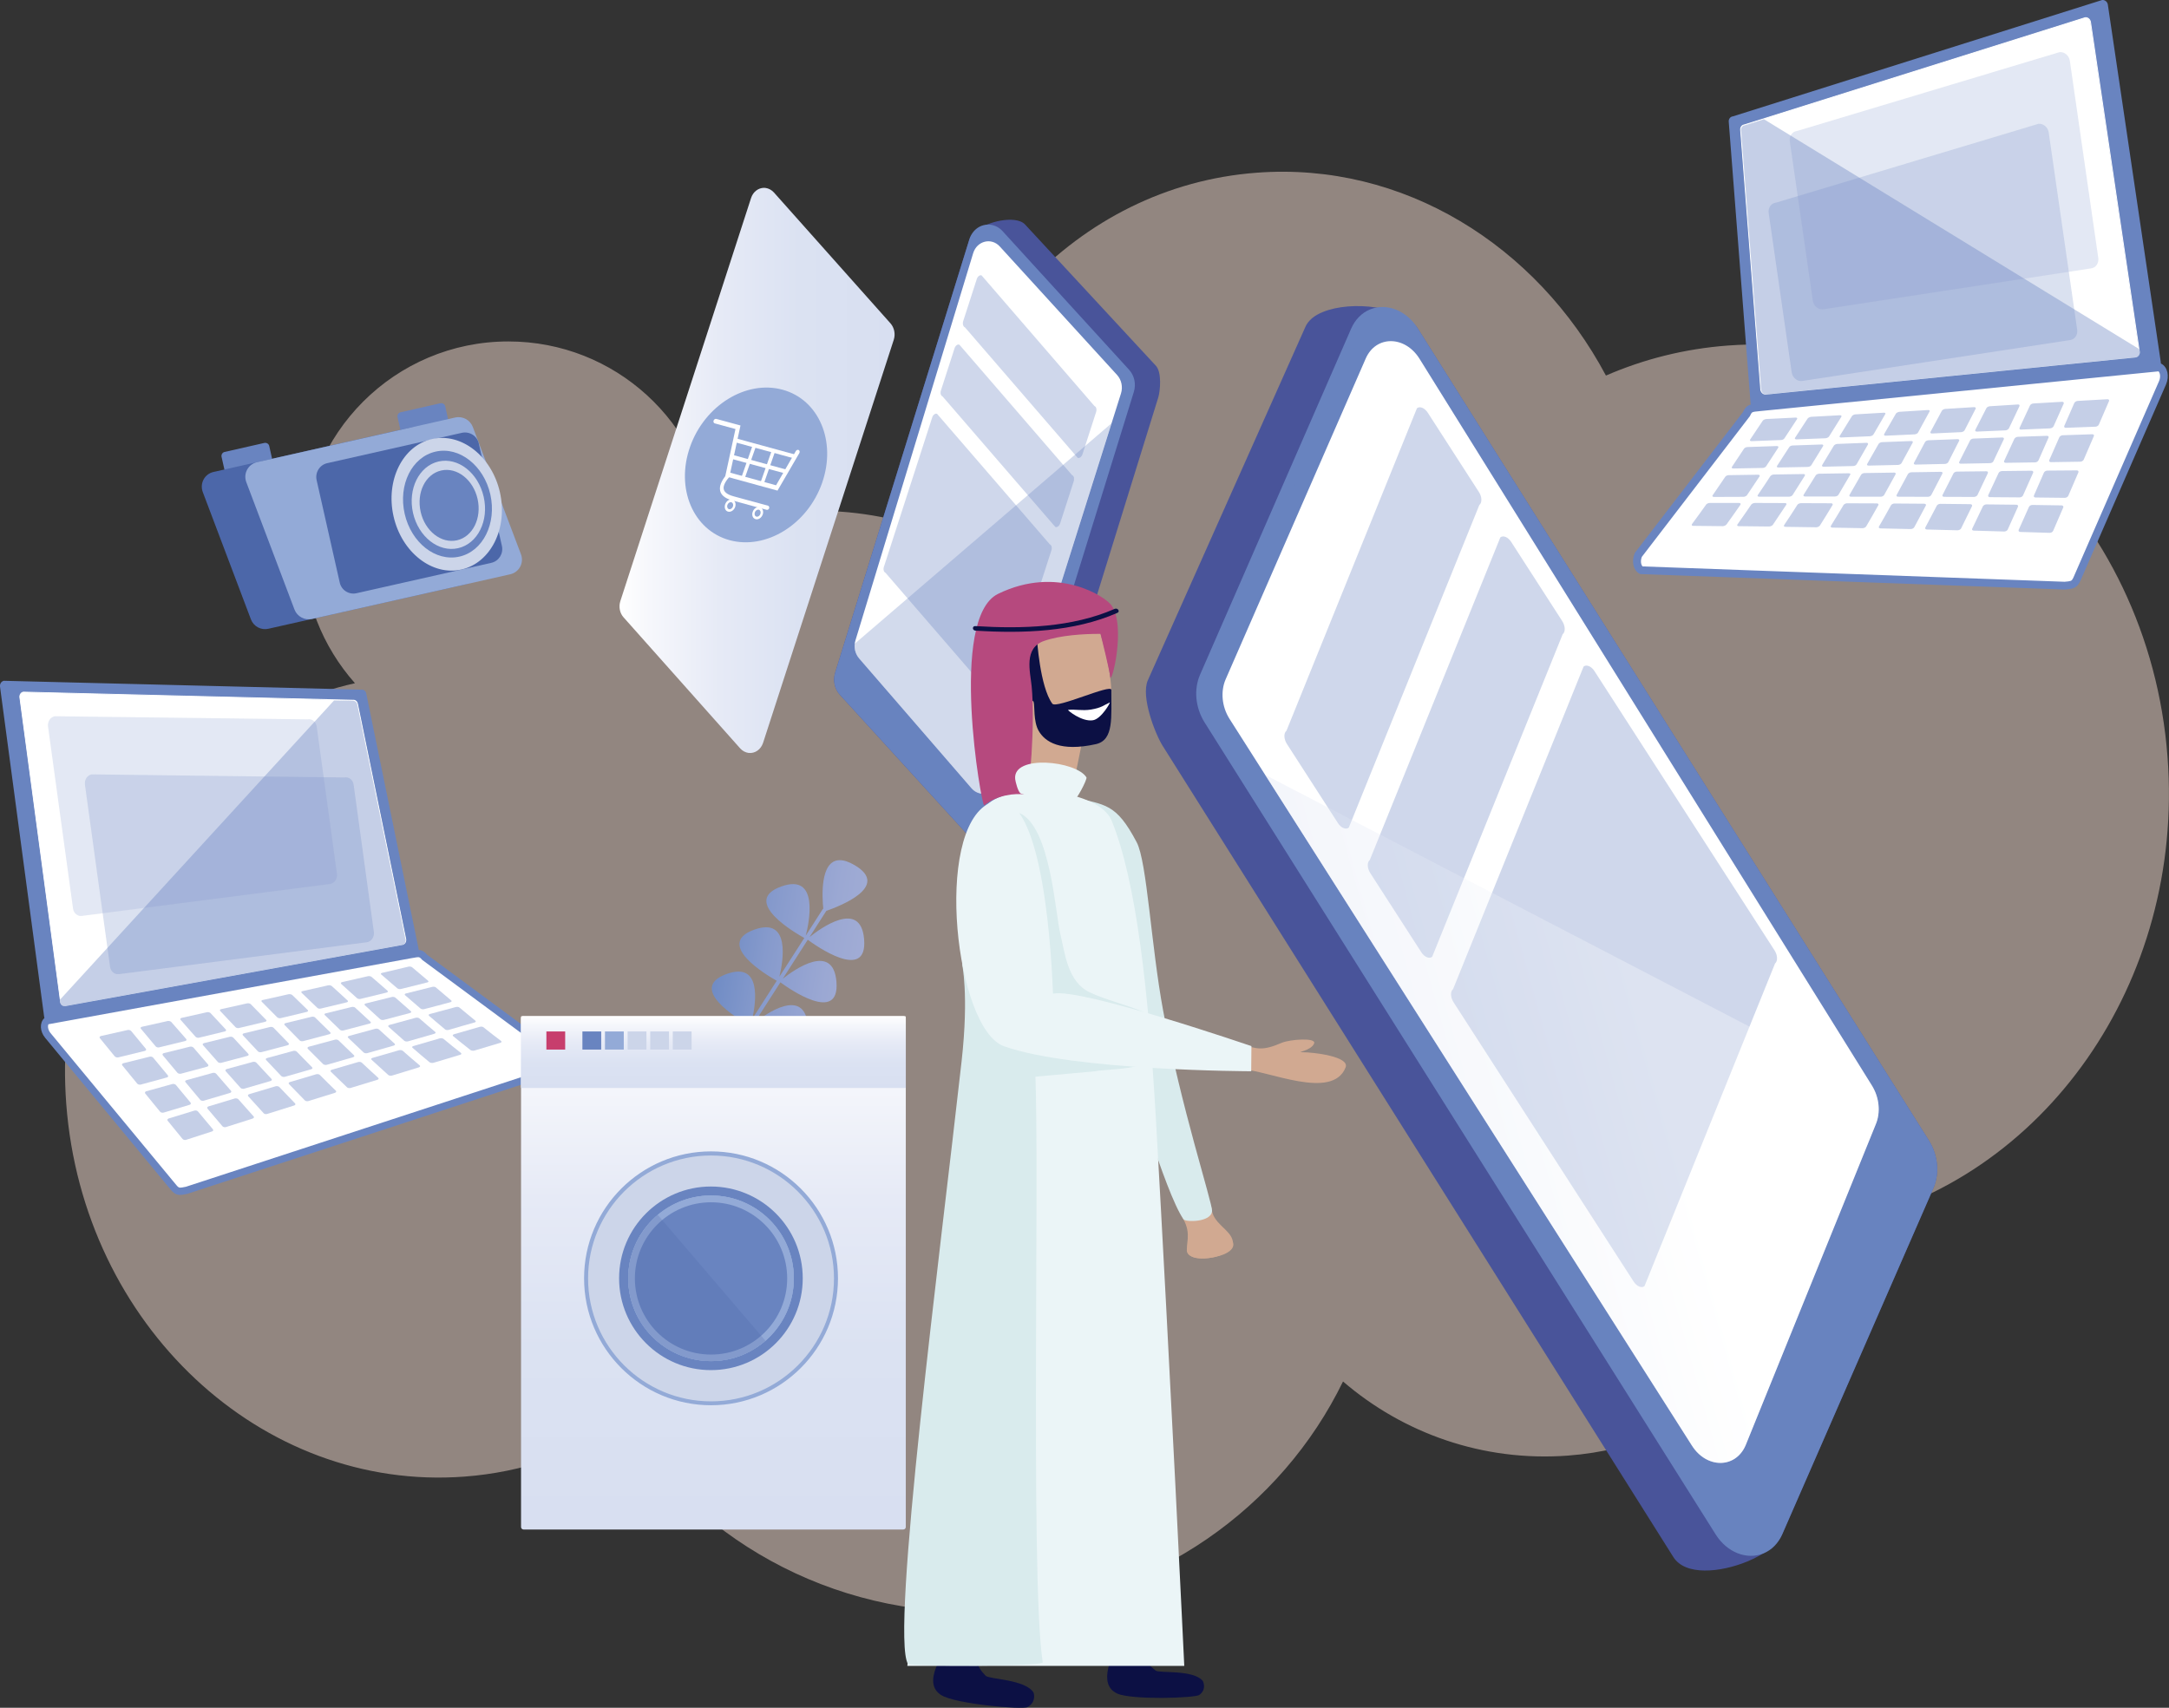 <?xml version="1.0" encoding="utf-8"?>
<!-- Generator: Adobe Illustrator 18.1.1, SVG Export Plug-In . SVG Version: 6.00 Build 0)  -->
<svg version="1.1" id="Layer_1" xmlns="http://www.w3.org/2000/svg" xmlns:xlink="http://www.w3.org/1999/xlink" x="0px" y="0px"
	 viewBox="0 0 1951.1 1536.5" enable-background="new 0 0 1951.1 1536.5" xml:space="preserve">
<rect x="0" y="0" width="1951.1" height="1536.5" fill="#333333" stroke="none"/>
<g>
	<defs>
		<rect id="SVGID_1_" width="1951.1" height="1536.5"/>
	</defs>
	<clipPath id="SVGID_2_">
		<use xlink:href="#SVGID_1_"  overflow="visible"/>
	</clipPath>
	<g clip-path="url(#SVGID_2_)">
		<defs>
			<rect id="SVGID_3_" y="0" width="1951.1" height="1536.5"/>
		</defs>
		<clipPath id="SVGID_4_">
			<use xlink:href="#SVGID_3_"  overflow="visible"/>
		</clipPath>
		<g opacity="0.5" clip-path="url(#SVGID_4_)">
			<g>
				<defs>
					<rect id="SVGID_5_" x="58.5" y="154.4" width="1892.6" height="1295.7"/>
				</defs>
				<clipPath id="SVGID_6_">
					<use xlink:href="#SVGID_5_"  overflow="visible"/>
				</clipPath>
				<path clip-path="url(#SVGID_6_)" fill="#F2DACE" d="M1949.8,681.3c-16.5-219.8-193.7-385.6-395.7-370.4
					c-38.7,2.9-75.4,12.2-109.5,27c-62.4-117.2-182.5-192.5-314.2-182.5C968.3,167.5,842.9,304.4,827,473.9
					c-36.7-11.6-75.8-16.5-116-13.5c-24.2,1.8-47.5,6.4-69.8,13.5c-9.1-93.6-87.9-166.7-183.9-166.7c-102,0-184.7,82.7-184.7,184.7
					c0,47.1,17.7,90.1,46.7,122.8c-160,35.8-273.4,196-259.7,378.5c15,198.9,175.3,349,358.1,335.3c52.4-3.9,101-20.9,143.3-47.9
					c70.2,110.1,199,179.2,340.7,168.5c137.1-10.3,251.2-92.7,306.4-206.2c54,46.5,125.7,72.4,202.3,66.7
					c122.3-9.2,220.1-96.3,249-209.2C1838,1062.3,1965.1,884.3,1949.8,681.3"/>
			</g>
		</g>
	</g>
	<g clip-path="url(#SVGID_2_)">
		<defs>
			<path id="SVGID_7_" d="M740.6,817.8l-0.3-0.2l-15.5,24.2c2.9-11.2,12.6-56.8-22.1-44.2c-37.1,13.4,14.3,42.7,20.8,46.3
				l-22.4,34.8c3.3-13.7,10.4-54.1-22.6-42.3c-36.2,13,11.8,41.3,20.2,46l-22,34.3c3.4-15.2,8.5-51.8-23.1-40.4
				c-35.4,12.8,9.8,40.1,19.7,45.7l-35.8,55.7l2.9,1.9l36-56c7.3,5.4,53.6,38,50.4-0.6c-3-35.5-37.8-11-48.3-2.6l23.5-36.6
				c7.3,5.4,53.6,38,50.4-0.6c-3-35.5-37.8-11-48.3-2.6l22.5-35.1c6.4,4.7,53.9,38.7,50.7-0.4c-3-36.5-39.7-9.6-49.1-2l15.1-23.6
				c11.2-3.9,58.3-21.8,25.5-41.1c-5.4-3.2-9.8-4.5-13.4-4.5C737.2,773.9,739.6,808.2,740.6,817.8"/>
		</defs>
		<clipPath id="SVGID_8_">
			<use xlink:href="#SVGID_7_"  overflow="visible"/>
		</clipPath>
		
			<linearGradient id="SVGID_9_" gradientUnits="userSpaceOnUse" x1="0" y1="1536.504" x2="1" y2="1536.504" gradientTransform="matrix(128.175 20.044 20.044 -128.175 -30153.246 197807.375)">
			<stop  offset="0" style="stop-color:#708CC5"/>
			<stop  offset="0.327" style="stop-color:#869ACC"/>
			<stop  offset="0.613" style="stop-color:#94A3D1"/>
			<stop  offset="0.766" style="stop-color:#9BA8D3"/>
			<stop  offset="1" style="stop-color:#A1ACD5"/>
		</linearGradient>
		<polygon clip-path="url(#SVGID_8_)" fill="url(#SVGID_9_)" points="622.5,745.9 832.9,778.9 797.1,1007.6 586.7,974.7 		"/>
	</g>
	<g clip-path="url(#SVGID_2_)">
		<defs>
			<rect id="SVGID_10_" y="0" width="1951.1" height="1536.5"/>
		</defs>
		<clipPath id="SVGID_11_">
			<use xlink:href="#SVGID_10_"  overflow="visible"/>
		</clipPath>
		<path clip-path="url(#SVGID_11_)" fill="#49549A" d="M1735,1066.7l-135.9,311.2c-9.9,22.6-76,42.8-90.2,20.3l-459.3-729.7
			c-7.3-11.7-18-42.4-12.9-54.1l141.7-317.8c9.9-22.6,79-21.1,93.2,1.5l459.7,730.5C1738.7,1040.3,1740.1,1055.1,1735,1066.7"/>
		<path clip-path="url(#SVGID_11_)" fill="#49549A" d="M1571.7,1404.9c-24.5,10-55.8,13-66.5-4.1l-459.3-729.7
			c-6.9-11-19.8-44.3-13.4-59l141.7-317.9c2.5-5.7,7.8-10.3,15.8-13.5c25.8-10.6,72.8-5.2,85.3,14.8l459.7,730.5
			c8.3,13.2,9.9,29.7,4.1,43l-135.9,311.2C1599.3,1389.3,1587.8,1398.3,1571.7,1404.9 M1193.8,289.9c-5.8,2.4-9.7,5.5-11.2,9
			l-141.7,317.9c-3.9,8.9,5,37.2,12.5,49.2l459.3,729.7c6.2,9.9,31,9.9,55.3,0c13.7-5.6,24-13.3,27-20.1l135.9-311.2
			c4.4-10.1,3.1-23.1-3.2-33.2l-459.7-730.5C1258.9,286.3,1217.3,280.3,1193.8,289.9"/>
		<path clip-path="url(#SVGID_11_)" fill="#6883BF" d="M1735,1066.7l-135.9,311.2c-9.9,22.6-37.9,22.6-52.1,0l-459.7-730.5
			c-7.3-11.7-8.8-26.5-3.7-38.1l135.9-311.2c9.9-22.6,37.9-22.6,52.1,0l459.7,730.5C1738.7,1040.3,1740.1,1055.1,1735,1066.7"/>
		<path clip-path="url(#SVGID_11_)" fill="#6883BF" d="M1603.3,1380.2l135.9-311.2c5.8-13.3,4.2-29.8-4.1-43l-459.7-730.5
			c-10.2-16.2-27.9-23.2-43-17.1c-7.5,3.1-13.4,9.1-17,17.3L1079.5,607c-5.8,13.3-4.2,29.8,4.1,43l459.7,730.5
			c10.2,16.2,27.9,23.2,43,17.1C1593.8,1394.5,1599.7,1388.5,1603.3,1380.2"/>
		<path clip-path="url(#SVGID_11_)" fill="#6883BF" d="M1267.9,300.6l459.7,730.5c6.4,10.1,7.6,23.2,3.2,33.2l-135.9,311.2
			c-2.7,6.1-7,10.5-12.4,12.8c-11,4.5-24.1-0.8-31.7-13l-459.7-730.5c-6.4-10.1-7.6-23.2-3.2-33.2l135.9-311.2
			c2.7-6.1,7-10.5,12.4-12.8C1247.2,283.2,1260.2,288.5,1267.9,300.6"/>
		<path clip-path="url(#SVGID_11_)" fill="#FFFFFF" d="M1687.2,1011.9l-117,288.6c-9.1,20.9-35.1,20.9-48.3,0l-416-653.9
			c-6.8-10.8-8.1-24.5-3.4-35.4l126-288.6c9.1-20.9,35.1-20.9,48.3,0l407,653.9C1690.6,987.4,1691.9,1001.1,1687.2,1011.9"/>
		<g opacity="0.5" clip-path="url(#SVGID_11_)">
			<g>
				<defs>
					<rect id="SVGID_12_" x="1155.3" y="366.4" width="443.2" height="791.6"/>
				</defs>
				<clipPath id="SVGID_13_">
					<use xlink:href="#SVGID_12_"  overflow="visible"/>
				</clipPath>
				<g opacity="0.64" clip-path="url(#SVGID_13_)">
					<g>
						<defs>
							<rect id="SVGID_14_" x="1305.2" y="598.7" width="293.3" height="559.2"/>
						</defs>
						<clipPath id="SVGID_15_">
							<use xlink:href="#SVGID_14_"  overflow="visible"/>
						</clipPath>
						<path clip-path="url(#SVGID_15_)" fill="#6984C0" d="M1596.7,866.9l-117.4,290.2c-2.6,2.1-7,0.3-9.8-4.1l-162-251.3
							c-2.8-4.4-3-9.7-0.4-11.8l117.4-290.2c2.6-2.1,7-0.3,9.8,4.1l162,251.3C1599.1,859.5,1599.3,864.7,1596.7,866.9"/>
					</g>
				</g>
				<g opacity="0.64" clip-path="url(#SVGID_13_)">
					<g>
						<defs>
							<rect id="SVGID_16_" x="1230.3" y="482.6" width="177.2" height="379.1"/>
						</defs>
						<clipPath id="SVGID_17_">
							<use xlink:href="#SVGID_16_"  overflow="visible"/>
						</clipPath>
						<path clip-path="url(#SVGID_17_)" fill="#6984C0" d="M1405.7,570.6l-117.4,290.2c-2.6,2.1-7,0.3-9.8-4.1l-45.9-71.2
							c-2.8-4.4-3-9.7-0.4-11.8l117.4-290.2c2.6-2.1,7-0.3,9.8,4.1l45.9,71.2C1408.1,563.2,1408.3,568.5,1405.7,570.6"/>
					</g>
				</g>
				<g opacity="0.64" clip-path="url(#SVGID_13_)">
					<g>
						<defs>
							<rect id="SVGID_18_" x="1155.3" y="366.4" width="177.2" height="379.1"/>
						</defs>
						<clipPath id="SVGID_19_">
							<use xlink:href="#SVGID_18_"  overflow="visible"/>
						</clipPath>
						<path clip-path="url(#SVGID_19_)" fill="#6984C0" d="M1330.7,454.4l-117.4,290.2c-2.6,2.1-7,0.3-9.8-4.1l-45.9-71.2
							c-2.8-4.4-3-9.7-0.4-11.8l117.4-290.2c2.6-2.1,7-0.3,9.8,4.1l45.9,71.2C1333.2,447,1333.3,452.3,1330.7,454.4"/>
					</g>
				</g>
			</g>
		</g>
		<g opacity="0.3" clip-path="url(#SVGID_11_)">
			<g>
				<defs>
					<rect id="SVGID_20_" x="1138" y="697.1" width="552" height="619.1"/>
				</defs>
				<clipPath id="SVGID_21_">
					<use xlink:href="#SVGID_20_"  overflow="visible"/>
				</clipPath>
				<g clip-path="url(#SVGID_21_)">
					<defs>
						<path id="SVGID_22_" d="M1570.1,1300.5l117-288.6c3.9-8.9,3.7-19.9-0.4-29.5L1138,697.1l383.9,603.5
							C1535,1321.4,1561,1321.4,1570.1,1300.5"/>
					</defs>
					<clipPath id="SVGID_23_">
						<use xlink:href="#SVGID_22_"  overflow="visible"/>
					</clipPath>
					
						<linearGradient id="SVGID_24_" gradientUnits="userSpaceOnUse" x1="0" y1="1536.444" x2="1" y2="1536.444" gradientTransform="matrix(-438.994 119.519 -119.519 -438.994 185309.203 675428.188)">
						<stop  offset="0" style="stop-color:#FFFFFF"/>
						<stop  offset="0.387" style="stop-color:#FFFFFF"/>
						<stop  offset="0.683" style="stop-color:#EAEEF7"/>
						<stop  offset="1" style="stop-color:#D8DFF1"/>
					</linearGradient>
					<polygon clip-path="url(#SVGID_23_)" fill="url(#SVGID_24_)" points="1652.9,556.9 979.7,740.1 1176.1,1461.6 1849.3,1278.3 
											"/>
				</g>
			</g>
		</g>
	</g>
	<g clip-path="url(#SVGID_2_)">
		<defs>
			<path id="SVGID_25_" d="M675.6,178.2L558,540.9c-1.6,5-0.5,10.7,2.9,14.5l104.9,117.9c2.1,2.3,4.7,3.7,7.5,4.1
				c5.8,0.7,11.1-3,13.1-9L804,305.6c1.6-5,0.5-10.7-2.9-14.6L696.2,173.2c-2.1-2.3-4.7-3.7-7.5-4.1c-0.5-0.1-0.9-0.1-1.4-0.1
				C682.1,169,677.4,172.6,675.6,178.2"/>
		</defs>
		<clipPath id="SVGID_26_">
			<use xlink:href="#SVGID_25_"  overflow="visible"/>
		</clipPath>
		
			<linearGradient id="SVGID_27_" gradientUnits="userSpaceOnUse" x1="0" y1="1536.489" x2="1" y2="1536.489" gradientTransform="matrix(247.516 0 0 -247.516 557.242 380729.375)">
			<stop  offset="0" style="stop-color:#FFFFFF"/>
			<stop  offset="9.374630e-002" style="stop-color:#F7F8FC"/>
			<stop  offset="0.363" style="stop-color:#E6EAF6"/>
			<stop  offset="0.654" style="stop-color:#DBE2F2"/>
			<stop  offset="1" style="stop-color:#D8DFF1"/>
		</linearGradient>
		<rect x="556.3" y="169" clip-path="url(#SVGID_26_)" fill="url(#SVGID_27_)" width="249.3" height="509.1"/>
	</g>
	<g clip-path="url(#SVGID_2_)">
		<defs>
			<rect id="SVGID_28_" y="0" width="1951.1" height="1536.5"/>
		</defs>
		<clipPath id="SVGID_29_">
			<use xlink:href="#SVGID_28_"  overflow="visible"/>
		</clipPath>
		<path clip-path="url(#SVGID_29_)" fill="#93AAD7" d="M739.5,434.5c-13.1,37.4-50.4,60.4-83.2,51.5c-32.8-9-48.7-46.5-35.6-83.9
			c13.1-37.4,50.4-60.4,83.2-51.5C736.7,359.5,752.6,397.1,739.5,434.5"/>
		<path clip-path="url(#SVGID_29_)" fill="#FFFFFF" d="M652.4,428.5l47,12.9l19.6-33.7c0.6-1,0.4-2.3-0.5-2.8
			c-0.9-0.5-2-0.1-2.6,0.9l-17.8,30.8l-41.2-11.3l9.2-42.5l-21.7-5.9c-1-0.3-2.1,0.4-2.5,1.5c-0.4,1.1,0.1,2.2,1,2.5l18.7,5.1
			L652.4,428.5z"/>
		<path clip-path="url(#SVGID_29_)" fill="#FFFFFF" d="M690.9,455l-31.1-8.5c-5.8-1.6-8.8-4-8.9-7.3c-0.1-2.9,2-6.7,6.1-11.2
			c-0.3-0.1-0.6-0.3-0.8-0.6c-0.6-0.7-0.9-1.4-1-2.3c-5.2,5.7-7.8,10.7-7.6,14.9c0.2,4.8,3.9,8.2,11,10.2l31.1,8.5
			c0.9,0.2,1.8-0.4,2.2-1.4C692.1,456.2,691.7,455.2,690.9,455"/>
		<path clip-path="url(#SVGID_29_)" fill="#FFFFFF" d="M677.1,460.5c1-3,3.9-4.9,6.4-4.2c2.5,0.7,3.6,3.7,2.6,6.6
			c-1.1,3-3.9,4.9-6.4,4.2C677.2,466.4,676,463.5,677.1,460.5 M679,461c-0.6,1.7,0,3.4,1.4,3.8c1.4,0.4,3-0.7,3.6-2.4
			c0.6-1.7,0-3.4-1.4-3.8C681.2,458.3,679.6,459.3,679,461"/>
		<path clip-path="url(#SVGID_29_)" fill="#FFFFFF" d="M652.3,453.7c1.1-3,3.9-4.9,6.4-4.2c2.5,0.7,3.6,3.7,2.6,6.6
			c-1,3-3.9,4.9-6.4,4.2C652.4,459.7,651.3,456.7,652.3,453.7 M654.3,454.3c-0.6,1.7,0.1,3.4,1.4,3.8c1.4,0.4,3-0.7,3.6-2.4
			c0.6-1.7,0-3.4-1.4-3.8C656.5,451.5,654.9,452.6,654.3,454.3"/>
		<polygon clip-path="url(#SVGID_29_)" fill="#FFFFFF" points="714.2,412.4 660.5,397.7 661.7,394.3 715.4,409 		"/>
		<polygon clip-path="url(#SVGID_29_)" fill="#FFFFFF" points="706.4,426 657.9,412.8 659.2,409.3 707.7,422.6 		"/>
		<polygon clip-path="url(#SVGID_29_)" fill="#FFFFFF" points="670.2,429.5 667.2,428.7 677.1,400.5 680.1,401.3 		"/>
		<polygon clip-path="url(#SVGID_29_)" fill="#FFFFFF" points="687.3,434.5 684.3,433.6 694.4,404.9 697.4,405.7 		"/>
		<path clip-path="url(#SVGID_29_)" fill="#49549A" d="M757.4,623.6l113.7,124.6c8.2,9,44.2,10,47.9-2l120.6-389.3
			c1.9-6.2,2.7-21.6-1.6-26.2L920.5,203.7c-8.2-9-42.5,0.3-46.2,12.3L753.5,605.8C751.6,612,753.1,618.9,757.4,623.6"/>
		<path clip-path="url(#SVGID_29_)" fill="#49549A" d="M869.3,749.8L755.6,625.2c-4.9-5.3-6.5-13-4.3-20.1L872,215.3
			c3.3-10.7,25.9-19,40.3-17.4c4.5,0.5,7.8,1.9,9.9,4.2l117.6,127c5.4,5.9,3.9,22.6,2.1,28.5L921.2,746.9
			c-2.8,9.1-18.8,11.7-32.5,10.2C879.7,756.1,872.7,753.4,869.3,749.8 M876.5,216.7L755.8,606.5c-1.7,5.4-0.4,11.5,3.3,15.5
			l113.7,124.6c2.5,2.7,8.8,4.9,16.4,5.8c13.5,1.5,25.9-1.6,27.5-6.9l120.6-389.3c2-6.4,2.2-20.4-1-23.9l-117.6-127
			c-1.3-1.4-3.7-2.3-6.9-2.7C898.7,201.1,878.9,209,876.5,216.7"/>
		<path clip-path="url(#SVGID_29_)" fill="#6883BF" d="M757.4,623.6l113.7,124.6c8.2,9,22.2,5.5,25.9-6.5L1017.7,352
			c1.9-6.2,0.4-13.1-3.8-17.8L900.2,209.5c-8.2-9-22.2-5.5-25.9,6.5L753.5,605.8C751.6,612,753.1,618.9,757.4,623.6"/>
		<path clip-path="url(#SVGID_29_)" fill="#6883BF" d="M869.3,749.8L755.6,625.2c-4.9-5.3-6.5-13-4.3-20.1L872,215.3
			c2.7-8.7,10.4-14.1,18.9-13.1c4.2,0.5,8,2.5,11,5.8l113.7,124.6c4.9,5.3,6.5,13,4.3,20.1L899.2,742.4
			c-2.7,8.7-10.4,14.1-18.9,13.1C876.2,755.1,872.4,753.1,869.3,749.8 M876.5,216.7L755.8,606.5c-1.7,5.4-0.4,11.5,3.3,15.5
			l113.7,124.6c2.2,2.5,5,3.9,8.1,4.3c6.2,0.7,11.9-3.4,13.9-9.9l120.7-389.8c1.7-5.4,0.4-11.5-3.3-15.5L898.5,211.1
			c-2.2-2.5-5-3.9-8.1-4.3C884.2,206.2,878.5,210.2,876.5,216.7"/>
		<path clip-path="url(#SVGID_29_)" fill="#FFFFFF" d="M773.1,592.7l101,116.7c7.6,8.4,20.6,5.1,24-6l110.3-349.5
			c1.8-5.8,0.4-12.2-3.5-16.5L899.4,221.8c-7.6-8.4-20.6-5.1-24,6L769.5,576.2C767.7,581.9,769.1,588.3,773.1,592.7"/>
		<g opacity="0.5" clip-path="url(#SVGID_29_)">
			<g>
				<defs>
					<rect id="SVGID_30_" x="794.8" y="247.7" width="191.5" height="385.3"/>
				</defs>
				<clipPath id="SVGID_31_">
					<use xlink:href="#SVGID_30_"  overflow="visible"/>
				</clipPath>
				<g opacity="0.64" clip-path="url(#SVGID_31_)">
					<g>
						<defs>
							<rect id="SVGID_32_" x="794.8" y="372.1" width="151.3" height="260.8"/>
						</defs>
						<clipPath id="SVGID_33_">
							<use xlink:href="#SVGID_32_"  overflow="visible"/>
						</clipPath>
						<path clip-path="url(#SVGID_33_)" fill="#6984C0" d="M796.6,515.4L898,632.8c1.6,0.6,3.5-0.8,4.3-3.1l43.5-134.6
							c0.8-2.4,0.1-4.8-1.5-5.4L842.9,372.3c-1.6-0.6-3.5,0.8-4.3,3.1L795.1,510C794.3,512.3,795,514.7,796.6,515.4"/>
					</g>
				</g>
				<g opacity="0.64" clip-path="url(#SVGID_31_)">
					<g>
						<defs>
							<rect id="SVGID_34_" x="846" y="309.9" width="120.1" height="164.4"/>
						</defs>
						<clipPath id="SVGID_35_">
							<use xlink:href="#SVGID_34_"  overflow="visible"/>
						</clipPath>
						<path clip-path="url(#SVGID_35_)" fill="#6984C0" d="M847.9,356.7l101.4,117.4c1.6,0.6,3.5-0.8,4.3-3.1l12.3-38.1
							c0.8-2.4,0.1-4.8-1.5-5.4L863,310.1c-1.6-0.6-3.5,0.8-4.3,3.1l-12.3,38.1C845.6,353.7,846.3,356.1,847.9,356.7"/>
					</g>
				</g>
				<g opacity="0.64" clip-path="url(#SVGID_31_)">
					<g>
						<defs>
							<rect id="SVGID_36_" x="866.1" y="247.7" width="120.1" height="164.4"/>
						</defs>
						<clipPath id="SVGID_37_">
							<use xlink:href="#SVGID_36_"  overflow="visible"/>
						</clipPath>
						<path clip-path="url(#SVGID_37_)" fill="#6984C0" d="M868,294.5l101.4,117.4c1.6,0.6,3.5-0.8,4.3-3.1l12.3-38.1
							c0.8-2.4,0.1-4.8-1.5-5.4L883,247.8c-1.6-0.6-3.5,0.8-4.3,3.1l-12.3,38.1C865.7,291.4,866.4,293.9,868,294.5"/>
					</g>
				</g>
			</g>
		</g>
		<g opacity="0.3" clip-path="url(#SVGID_29_)">
			<g>
				<defs>
					<rect id="SVGID_38_" x="768.7" y="380.9" width="231.1" height="333.2"/>
				</defs>
				<clipPath id="SVGID_39_">
					<use xlink:href="#SVGID_38_"  overflow="visible"/>
				</clipPath>
				<path clip-path="url(#SVGID_39_)" fill="#6984C0" d="M874,709.4l-101-116.7c-3.3-3.6-4.8-8.6-4.2-13.5l231-198.3L898.1,703.4
					C894.6,714.5,881.7,717.8,874,709.4"/>
			</g>
		</g>
		<path clip-path="url(#SVGID_29_)" fill="#6984C0" d="M208.1,433.4l35.7-8.1c2-0.4,3.2-2.4,2.8-4.4l-4.4-19.6
			c-0.4-2-2.4-3.2-4.4-2.8l-35.7,8.1c-2,0.4-3.2,2.4-2.8,4.4l4.4,19.6C204.1,432.6,206.1,433.9,208.1,433.4"/>
		<path clip-path="url(#SVGID_29_)" fill="#6984C0" d="M366.4,397.7l35.7-8.1c2-0.4,3.2-2.4,2.8-4.4l-4.4-19.6
			c-0.4-2-2.4-3.2-4.4-2.8l-35.7,8.1c-2,0.4-3.2,2.4-2.8,4.4l4.4,19.6C362.5,396.9,364.4,398.2,366.4,397.7"/>
		<path clip-path="url(#SVGID_29_)" fill="#4C67A9" d="M241.4,565.7l178.3-40.2c8.1-1.8,12.6-10.3,9.7-18.1l-43.3-114.5
			c-2.4-6.3-9.1-9.9-15.7-8.5l-178.3,40.2c-8.1,1.8-12.6,10.3-9.7,18.1l43.3,114.5C228.1,563.6,234.8,567.2,241.4,565.7"/>
		<path clip-path="url(#SVGID_29_)" fill="#93AAD7" d="M280.6,556.9l178.3-40.2c8.1-1.8,12.7-10.3,9.7-18.1l-43.3-114.5
			c-2.4-6.3-9.1-9.9-15.7-8.5l-178.3,40.2c-8.1,1.8-12.7,10.3-9.7,18.1l43.3,114.5C267.3,554.7,274,558.3,280.6,556.9"/>
		<path clip-path="url(#SVGID_29_)" fill="#4C67A9" d="M333.5,522.9l98.8-22.3c5.6-1.3,9.1-6.8,7.8-12.4l-17-75.2
			c-1.3-5.6-6.8-9.1-12.4-7.8L312,427.5c-5.6,1.3-9.1,6.8-7.8,12.4l17,75.2C322.4,520.7,328,524.2,333.5,522.9"/>
		<path clip-path="url(#SVGID_29_)" fill="#4C67A9" d="M320.8,533.7l121.1-27.3c6.8-1.5,11.1-8.3,9.6-15.2l-20.8-92.2
			c-1.5-6.8-8.3-11.1-15.2-9.6l-121.1,27.3c-6.8,1.5-11.1,8.3-9.6,15.2l20.8,92.2C307.1,531,313.9,535.3,320.8,533.7"/>
		<path clip-path="url(#SVGID_29_)" fill="#CCD5E9" d="M354,464.5c7.3,32.4,34.7,53.9,61.1,47.9c26.4-6,41.9-37.1,34.6-69.5
			c-7.3-32.4-34.7-53.9-61.1-47.9C362.2,400.9,346.7,432.1,354,464.5"/>
		<path clip-path="url(#SVGID_29_)" fill="#6984C0" d="M364,462.2c5.9,26.1,27.9,43.4,49.2,38.6c21.3-4.8,33.7-29.8,27.9-55.9
			c-5.9-26.1-27.9-43.4-49.2-38.6C370.5,411.1,358.1,436.1,364,462.2"/>
		<path clip-path="url(#SVGID_29_)" fill="#CCD5E9" d="M371.5,461.4c4.9,21.6,23,35.8,40.6,31.8c17.6-4,27.9-24.7,23-46.2
			c-4.9-21.6-23-35.8-40.6-31.8C377,419.2,366.7,439.9,371.5,461.4"/>
		<path clip-path="url(#SVGID_29_)" fill="#6984C0" d="M378.4,460.5c3.9,17.3,18.5,28.8,32.7,25.6c14.1-3.2,22.4-19.8,18.5-37.2
			c-3.9-17.3-18.5-28.8-32.7-25.6C382.7,426.5,374.5,443.1,378.4,460.5"/>
		<path clip-path="url(#SVGID_29_)" fill="#FFFFFF" d="M1857,526.9L1476.4,513c-3.9-2.1-5.1-8.4-2.7-13.9l97.2-126.6
			c2.4-5.5,4.6-5.5,11.4-6.2l360.2-35.9c3.9,2.1,5.1,8.4,2.7,13.9l-76.9,176.4C1866,526.3,1863.7,526.3,1857,526.9"/>
		<path clip-path="url(#SVGID_29_)" fill="#6984C0" d="M1865.2,529.1c-2.1,0.8-4.3,1-7.5,1.3l-0.9,0l-381.4-13.9l-0.7-0.4
			c-5.5-3-7.3-11.1-4.2-18.4l0.2-0.4l97.2-126.6c1.1-2.5,2.8-5.2,6.1-6.5c2-0.8,4.2-1,7.2-1.3l0.8-0.1l361.3-36l1,0.5
			c5.5,3,7.3,11.1,4.2,18.4l-76.9,176.4C1870.4,524.8,1868.8,527.7,1865.2,529.1 M1856.9,523.4l0.3,0c2.6-0.2,4.4-0.4,5.5-0.8
			c0.5-0.2,1.3-0.5,2.5-3.2l76.9-176.4c1.6-3.6,1.1-7.3-0.4-8.9l-358.9,35.8l-0.8,0.1c-2.4,0.2-4.2,0.4-5.3,0.8
			c-0.5,0.2-1.3,0.5-2.4,3.2l-0.2,0.4l-97.2,126.6c-1.4,3.6-0.8,7.2,0.7,8.6L1856.9,523.4z"/>
		<path clip-path="url(#SVGID_29_)" fill="#6984C0" d="M1940,331l-360.2,36.2c-2.5,0.2-4.8-1.7-5.1-4.3l-19.6-253
			c-0.4-2.6,1.3-5,3.7-5.2L1891,0c2.5-0.2,4.8,1.7,5.1,4.3l47.6,321.4C1944.1,328.4,1942.4,330.7,1940,331"/>
		<path clip-path="url(#SVGID_29_)" fill="#FFFFFF" d="M1920.9,321.1l-332.3,33.4c-2.3,0.2-4.4-1.6-4.7-4l-18.1-233.4
			c-0.4-2.4,1.2-4.6,3.4-4.8l306.5-96.4c2.3-0.2,4.4,1.6,4.7,4l43.9,296.4C1924.7,318.7,1923.2,320.9,1920.9,321.1"/>
		<path clip-path="url(#SVGID_29_)" fill="#FFFFFF" d="M1922.1,321.3c-0.4,0.1-0.7,0.2-1.1,0.3l-332.3,33.4
			c-2.5,0.3-4.8-1.7-5.2-4.4l-18.1-233.4c-0.3-2.2,0.8-4.3,2.7-5c0.3-0.1,0.7-0.2,1.1-0.3l306.5-96.4l0,0c2.5-0.3,4.8,1.7,5.2,4.4
			l43.9,296.4C1925.1,318.4,1924,320.5,1922.1,321.3 M1568.4,112.9c-1.5,0.6-2.4,2.3-2.2,4.1l18.1,233.4c0.3,2.2,2.2,3.8,4.3,3.6
			l332.3-33.4c0.3,0,0.6-0.1,0.9-0.2c1.5-0.6,2.4-2.3,2.2-4.1l-43.9-296.4c-0.3-2.2-2.2-3.8-4.2-3.6l-306.5,96.4l0,0
			C1569,112.7,1568.7,112.8,1568.4,112.9"/>
		<g opacity="0.64" clip-path="url(#SVGID_29_)">
			<g>
				<defs>
					<rect id="SVGID_40_" x="1591" y="46.9" width="296.6" height="295.9"/>
				</defs>
				<clipPath id="SVGID_41_">
					<use xlink:href="#SVGID_40_"  overflow="visible"/>
				</clipPath>
				<g opacity="0.29" clip-path="url(#SVGID_41_)">
					<g>
						<defs>
							<rect id="SVGID_42_" x="1609.9" y="46.9" width="277.6" height="231.5"/>
						</defs>
						<clipPath id="SVGID_43_">
							<use xlink:href="#SVGID_42_"  overflow="visible"/>
						</clipPath>
						<path clip-path="url(#SVGID_43_)" fill="#6984C0" d="M1880.8,241.5l-240.9,36.8c-4.4,0.4-8.5-3.1-9.2-7.8L1610,127.1
							c-0.7-4.7,2.3-8.9,6.7-9.3l236-70.9c4.4-0.4,8.5,3.1,9.2,7.8l25.6,177.5C1888.1,236.9,1885.1,241.1,1880.8,241.5"/>
					</g>
				</g>
				<g opacity="0.39" clip-path="url(#SVGID_41_)">
					<g>
						<defs>
							<rect id="SVGID_44_" x="1591" y="111.3" width="277.6" height="231.5"/>
						</defs>
						<clipPath id="SVGID_45_">
							<use xlink:href="#SVGID_44_"  overflow="visible"/>
						</clipPath>
						<path clip-path="url(#SVGID_45_)" fill="#6984C0" d="M1861.8,306l-240.9,36.8c-4.4,0.4-8.5-3.1-9.2-7.8l-20.7-143.4
							c-0.7-4.7,2.3-8.9,6.7-9.3l236-70.9c4.4-0.4,8.5,3.1,9.2,7.8l25.6,177.5C1869.2,301.4,1866.2,305.6,1861.8,306"/>
					</g>
				</g>
			</g>
		</g>
		<g opacity="0.5" clip-path="url(#SVGID_29_)">
			<g>
				<defs>
					<rect id="SVGID_46_" x="1521.7" y="359.2" width="375.7" height="120.3"/>
				</defs>
				<clipPath id="SVGID_47_">
					<use xlink:href="#SVGID_46_"  overflow="visible"/>
				</clipPath>
				<path clip-path="url(#SVGID_47_)" fill="#8B9FD0" d="M1615.2,375.7c-8.8,0.4-17.6,0.9-26.3,1.3c-1.3,0.1-2.8,0.8-3.3,1.6
					c-4.7,6.9-6.9,10.2-11.3,16.9c-0.5,0.8,0.1,1.4,1.3,1.4c8.8-0.3,17.6-0.6,26.4-1c1.3,0,2.7-0.7,3.2-1.6
					c4.4-6.8,6.7-10.2,11.3-17.2C1617,376.3,1616.4,375.6,1615.2,375.7"/>
				<path clip-path="url(#SVGID_47_)" fill="#8B9FD0" d="M1655.1,373.6c-8.6,0.5-17.2,0.9-25.8,1.4c-1.2,0.1-2.7,0.8-3.3,1.6
					c-4.6,7-6.9,10.5-11.3,17.3c-0.5,0.8,0.1,1.4,1.3,1.4c8.7-0.3,17.4-0.7,26.1-1c1.2-0.1,2.7-0.8,3.2-1.6c4.3-7,6.5-10.5,11-17.6
					C1656.9,374.2,1656.3,373.5,1655.1,373.6"/>
				<path clip-path="url(#SVGID_47_)" fill="#8B9FD0" d="M1694.6,371.3c-8.5,0.5-17,1-25.6,1.5c-1.2,0.1-2.7,0.8-3.2,1.7
					c-4.5,7.2-6.6,10.7-10.9,17.7c-0.5,0.8,0.1,1.5,1.3,1.4c8.6-0.4,17.3-0.7,25.9-1.1c1.2-0.1,2.7-0.8,3.2-1.7
					c4.1-7.2,6.2-10.8,10.5-18.1C1696.4,371.9,1695.8,371.2,1694.6,371.3"/>
				<path clip-path="url(#SVGID_47_)" fill="#8B9FD0" d="M1734.4,368.9c-8.6,0.5-17.2,1.1-25.8,1.6c-1.2,0.1-2.7,0.9-3.2,1.7
					c-4.3,7.4-6.3,11-10.5,18.3c-0.5,0.9,0.1,1.5,1.4,1.5c8.7-0.4,17.4-0.8,26-1.2c1.2-0.1,2.7-0.8,3.1-1.7
					c4-7.4,6.1-11.1,10.2-18.7C1736.2,369.5,1735.6,368.8,1734.4,368.9"/>
				<path clip-path="url(#SVGID_47_)" fill="#8B9FD0" d="M1775.7,366.3c-8.6,0.5-17.3,1.1-25.9,1.6c-1.2,0.1-2.7,0.9-3.1,1.8
					c-4.1,7.6-6.1,11.3-10.1,18.8c-0.5,0.9,0.2,1.6,1.4,1.5c8.7-0.4,17.4-0.8,26.2-1.2c1.3-0.1,2.7-0.9,3.1-1.8
					c3.9-7.7,5.9-11.5,9.9-19.3C1777.6,367,1777,366.3,1775.7,366.3"/>
				<path clip-path="url(#SVGID_47_)" fill="#8B9FD0" d="M1815.2,363.9c-8.4,0.5-16.9,1-25.3,1.6c-1.3,0.1-2.7,0.9-3.1,1.8
					c-4,7.8-6,11.7-9.9,19.4c-0.5,0.9,0.2,1.6,1.4,1.6c8.6-0.4,17.2-0.7,25.7-1.1c1.2-0.1,2.6-0.9,3.1-1.8
					c3.7-7.9,5.6-11.9,9.4-19.8C1817,364.5,1816.4,363.8,1815.2,363.9"/>
				<path clip-path="url(#SVGID_47_)" fill="#8B9FD0" d="M1854.8,361.5c-8.6,0.5-17.2,1-25.8,1.5c-1.2,0.1-2.6,0.9-3,1.9
					c-3.8,8-5.6,12-9.3,20c-0.4,1,0.2,1.7,1.4,1.6c8.7-0.4,17.4-0.7,26.1-1.1c1.3-0.1,2.6-0.9,3.1-1.9c3.6-8.2,5.4-12.2,9.1-20.4
					C1856.7,362.2,1856.1,361.4,1854.8,361.5"/>
				<path clip-path="url(#SVGID_47_)" fill="#8B9FD0" d="M1895.6,359.2c-8.9,0.5-17.7,1-26.6,1.5c-1.3,0.1-2.6,0.9-3.1,1.9
					c-3.6,8.2-5.4,12.4-9,20.6c-0.4,1,0.2,1.7,1.5,1.7c8.8-0.4,17.7-0.7,26.5-1c1.3,0,2.7-0.9,3.1-1.9c3-7,6-14,9.1-21.1
					C1897.6,359.9,1896.9,359.1,1895.6,359.2"/>
				<path clip-path="url(#SVGID_47_)" fill="#8B9FD0" d="M1598.3,401.3c-8.8,0.3-17.6,0.6-26.3,0.9c-1.3,0-2.7,0.7-3.2,1.5
					c-4.4,6.6-6.5,9.8-10.9,16.4c-0.5,0.8,0.1,1.4,1.3,1.4c8.8-0.2,17.5-0.3,26.3-0.5c1.3,0,2.7-0.7,3.2-1.5
					c4.4-6.7,6.5-10,10.9-16.7C1600.1,401.9,1599.5,401.3,1598.3,401.3"/>
				<path clip-path="url(#SVGID_47_)" fill="#8B9FD0" d="M1638.7,399.9c-8.7,0.3-17.4,0.6-26.1,0.9c-1.3,0-2.7,0.7-3.2,1.6
					c-4.4,6.8-6.5,10.1-10.9,16.8c-0.5,0.8,0.1,1.4,1.3,1.4c8.8-0.2,17.6-0.4,26.3-0.5c1.3,0,2.7-0.7,3.2-1.5
					c4.3-6.9,6.4-10.3,10.6-17.2C1640.5,400.5,1639.9,399.9,1638.7,399.9"/>
				<path clip-path="url(#SVGID_47_)" fill="#8B9FD0" d="M1678.8,398.4c-8.7,0.3-17.3,0.7-26,1c-1.2,0-2.7,0.8-3.2,1.6
					c-4.2,7-6.3,10.4-10.5,17.4c-0.5,0.8,0.1,1.5,1.4,1.5c8.8-0.2,17.6-0.4,26.4-0.6c1.3,0,2.7-0.7,3.2-1.6
					c4.1-7.1,6.1-10.7,10.2-17.8C1680.7,399,1680.1,398.3,1678.8,398.4"/>
				<path clip-path="url(#SVGID_47_)" fill="#8B9FD0" d="M1719.1,396.8c-8.7,0.3-17.4,0.7-26.1,1c-1.2,0-2.7,0.8-3.2,1.7
					c-4.1,7.2-6.1,10.8-10.2,17.9c-0.5,0.9,0.1,1.5,1.4,1.5c8.8-0.2,17.5-0.4,26.3-0.6c1.3,0,2.7-0.8,3.2-1.6c4-7.4,6-11,10-18.4
					C1721,397.4,1720.4,396.7,1719.1,396.8"/>
				<path clip-path="url(#SVGID_47_)" fill="#8B9FD0" d="M1760.9,395.1c-8.7,0.3-17.5,0.7-26.2,1c-1.3,0.1-2.7,0.8-3.1,1.7
					c-4,7.4-5.9,11.1-9.9,18.6c-0.5,0.9,0.2,1.6,1.4,1.6c8.8-0.2,17.6-0.4,26.4-0.6c1.3,0,2.7-0.8,3.1-1.7
					c3.9-7.6,5.8-11.4,9.7-19.1C1762.8,395.8,1762.1,395.1,1760.9,395.1"/>
				<path clip-path="url(#SVGID_47_)" fill="#8B9FD0" d="M1801,393.6c-8.6,0.3-17.2,0.6-25.8,1c-1.3,0-2.7,0.8-3.1,1.8
					c-3.9,7.7-5.8,11.5-9.7,19.2c-0.5,0.9,0.2,1.6,1.5,1.6c8.7-0.2,17.5-0.3,26.2-0.5c1.3,0,2.7-0.8,3.1-1.8
					c3.7-7.9,5.6-11.8,9.3-19.7C1802.9,394.3,1802.3,393.5,1801,393.6"/>
				<path clip-path="url(#SVGID_47_)" fill="#8B9FD0" d="M1841.2,392.1c-8.7,0.3-17.4,0.6-26.1,0.9c-1.2,0-2.6,0.9-3.1,1.8
					c-3.7,8-5.5,11.9-9.2,19.9c-0.4,0.9,0.2,1.7,1.5,1.7c8.8-0.1,17.6-0.3,26.3-0.4c1.3,0,2.6-0.8,3.1-1.8c3.6-8.1,5.4-12.2,9-20.4
					C1843.2,392.8,1842.5,392.1,1841.2,392.1"/>
				<path clip-path="url(#SVGID_47_)" fill="#8B9FD0" d="M1882,390.7c-8.8,0.3-17.7,0.6-26.5,0.9c-1.3,0-2.6,0.9-3.1,1.9
					c-3.6,8.2-5.4,12.3-9,20.5c-0.4,1,0.3,1.8,1.5,1.8c8.8-0.1,17.6-0.3,26.4-0.4c1.3,0,2.7-0.9,3.1-1.9c3-7,6-14,9.1-21.1
					C1884,391.5,1883.3,390.7,1882,390.7"/>
				<path clip-path="url(#SVGID_47_)" fill="#8B9FD0" d="M1581.4,427.1c-8.8,0.1-17.5,0.3-26.3,0.4c-1.3,0-2.7,0.7-3.2,1.5
					c-4.4,6.6-6.7,9.9-11.3,16.6c-0.6,0.8,0,1.5,1.3,1.5c8.8,0,17.5,0,26.3-0.1c1.3,0,2.8-0.7,3.3-1.5c4.6-6.8,6.9-10.2,11.3-16.9
					C1583.3,427.7,1582.7,427.1,1581.4,427.1"/>
				<path clip-path="url(#SVGID_47_)" fill="#8B9FD0" d="M1622.2,426.5c-8.8,0.1-17.6,0.3-26.4,0.4c-1.3,0-2.7,0.7-3.3,1.5
					c-4.4,6.8-6.6,10.1-11.3,17c-0.6,0.8,0,1.5,1.3,1.5c8.9,0,17.8,0,26.7,0c1.3,0,2.8-0.7,3.3-1.5c4.5-7,6.7-10.5,11-17.4
					C1624,427.1,1623.4,426.5,1622.2,426.5"/>
				<path clip-path="url(#SVGID_47_)" fill="#8B9FD0" d="M1663,425.8c-8.8,0.1-17.6,0.3-26.5,0.4c-1.3,0-2.7,0.7-3.2,1.5
					c-4.3,7-6.4,10.4-10.9,17.5c-0.5,0.8,0.1,1.5,1.4,1.5c8.9,0,17.9,0,26.8,0c1.3,0,2.7-0.7,3.2-1.6c4.3-7.2,6.4-10.8,10.5-17.9
					C1664.9,426.5,1664.3,425.8,1663,425.8"/>
				<path clip-path="url(#SVGID_47_)" fill="#8B9FD0" d="M1703.7,425.2c-8.8,0.1-17.6,0.3-26.4,0.4c-1.3,0-2.7,0.7-3.2,1.6
					c-4.1,7.2-6.2,10.8-10.4,18.1c-0.5,0.9,0.1,1.6,1.4,1.6c8.9,0,17.7,0,26.6,0c1.3,0,2.7-0.7,3.2-1.6c4.1-7.4,6.2-11.1,10.2-18.5
					C1705.6,425.8,1704.9,425.1,1703.7,425.2"/>
				<path clip-path="url(#SVGID_47_)" fill="#8B9FD0" d="M1745.8,424.5c-8.8,0.1-17.6,0.3-26.4,0.4c-1.3,0-2.7,0.8-3.2,1.7
					c-4,7.4-6,11.2-10.1,18.7c-0.5,0.9,0.1,1.6,1.4,1.6c8.9,0,17.8,0,26.6,0.1c1.3,0,2.7-0.7,3.2-1.7c4-7.7,6-11.5,9.9-19.1
					C1747.8,425.2,1747.1,424.5,1745.8,424.5"/>
				<path clip-path="url(#SVGID_47_)" fill="#8B9FD0" d="M1786.6,424c-8.8,0.1-17.6,0.2-26.3,0.3c-1.3,0-2.7,0.8-3.1,1.7
					c-3.9,7.7-5.9,11.5-9.8,19.3c-0.5,0.9,0.2,1.7,1.4,1.7c8.9,0,17.9,0.1,26.8,0.1c1.3,0,2.7-0.8,3.2-1.7
					c3.8-7.9,5.7-11.9,9.4-19.8C1788.5,424.7,1787.8,423.9,1786.6,424"/>
				<path clip-path="url(#SVGID_47_)" fill="#8B9FD0" d="M1827.3,423.5c-8.8,0.1-17.6,0.2-26.4,0.3c-1.3,0-2.7,0.8-3.1,1.8
					c-3.7,7.9-5.6,11.9-9.3,19.9c-0.4,1,0.2,1.7,1.5,1.8c8.9,0.1,17.8,0.1,26.7,0.2c1.3,0,2.7-0.8,3.1-1.8
					c3.6-8.2,5.4-12.2,9.1-20.4C1829.3,424.3,1828.6,423.5,1827.3,423.5"/>
				<path clip-path="url(#SVGID_47_)" fill="#8B9FD0" d="M1868.1,423.2c-8.8,0.1-17.6,0.1-26.4,0.2c-1.3,0-2.6,0.8-3.1,1.8
					c-3.6,8.2-5.4,12.3-9,20.6c-0.4,1,0.2,1.8,1.5,1.8c8.8,0.1,17.6,0.2,26.3,0.3c1.3,0,2.6-0.8,3.1-1.8c3-7,6-14,9.1-21.1
					C1870,424,1869.3,423.2,1868.1,423.2"/>
				<path clip-path="url(#SVGID_47_)" fill="#8B9FD0" d="M1564.3,452.5c-8.8,0-17.6,0-26.3,0c-1.3,0-2.7,0.7-3.3,1.5
					c-4.8,6.8-7.4,10.3-12.7,17.5c-0.6,0.9-0.1,1.6,1.1,1.6c8.8,0.1,17.7,0.2,26.5,0.3c1.3,0,2.8-0.7,3.5-1.6
					c5.2-7.2,7.7-10.8,12.5-17.7C1566.1,453.2,1565.5,452.5,1564.3,452.5"/>
				<path clip-path="url(#SVGID_47_)" fill="#8B9FD0" d="M1605.5,452.6c-8.9,0-17.8,0-26.8-0.1c-1.3,0-2.8,0.7-3.4,1.5
					c-4.8,7-7.2,10.5-12.4,17.8c-0.6,0.9-0.1,1.6,1.2,1.6c9.1,0.1,18.1,0.2,27.2,0.3c1.3,0,2.9-0.7,3.5-1.6c5-7.4,7.4-11,12.1-18.1
					C1607.4,453.3,1606.8,452.6,1605.5,452.6"/>
				<path clip-path="url(#SVGID_47_)" fill="#8B9FD0" d="M1647.1,452.8c-9,0-18-0.1-27-0.1c-1.3,0-2.8,0.7-3.3,1.5
					c-4.6,7.2-6.9,10.8-11.9,18.2c-0.6,0.9,0,1.6,1.3,1.6c9.2,0.1,18.3,0.3,27.5,0.4c1.3,0,2.8-0.7,3.4-1.6
					c4.7-7.5,7-11.2,11.4-18.5C1648.9,453.5,1648.3,452.8,1647.1,452.8"/>
				<path clip-path="url(#SVGID_47_)" fill="#8B9FD0" d="M1688.3,452.9c-8.9,0-17.8-0.1-26.7-0.1c-1.3,0-2.7,0.7-3.3,1.6
					c-4.4,7.3-6.6,11.1-11.3,18.6c-0.6,0.9,0,1.7,1.3,1.7c9,0.2,18.1,0.3,27.1,0.5c1.3,0,2.8-0.7,3.3-1.6c4.5-7.7,6.7-11.5,10.9-19
					C1690.2,453.7,1689.5,452.9,1688.3,452.9"/>
				<path clip-path="url(#SVGID_47_)" fill="#8B9FD0" d="M1730.9,453.2c-8.9-0.1-17.8-0.1-26.7-0.2c-1.3,0-2.7,0.7-3.2,1.6
					c-4.2,7.6-6.3,11.4-10.8,19.1c-0.5,0.9,0.1,1.7,1.4,1.7c9,0.2,18,0.4,27.1,0.6c1.3,0,2.8-0.7,3.3-1.7
					c4.3-7.9,6.3-11.7,10.4-19.5C1732.8,454,1732.2,453.2,1730.9,453.2"/>
				<path clip-path="url(#SVGID_47_)" fill="#8B9FD0" d="M1772.3,453.6c-9-0.1-17.9-0.2-26.9-0.3c-1.3,0-2.7,0.7-3.2,1.7
					c-4.1,7.8-6.1,11.7-10.3,19.6c-0.5,0.9,0.1,1.7,1.4,1.8c9.2,0.2,18.3,0.4,27.5,0.7c1.3,0,2.8-0.7,3.3-1.7c4-8,5.9-12,9.8-20
					C1774.3,454.4,1773.6,453.6,1772.3,453.6"/>
				<path clip-path="url(#SVGID_47_)" fill="#8B9FD0" d="M1813.7,454.1c-8.9-0.1-17.8-0.2-26.8-0.3c-1.3,0-2.7,0.8-3.2,1.7
					c-3.8,8-5.7,12-9.6,20.1c-0.5,1,0.2,1.8,1.5,1.8c9.1,0.2,18.1,0.5,27.2,0.8c1.3,0,2.7-0.7,3.2-1.7c3.7-8.2,5.6-12.3,9.2-20.5
					C1815.7,454.9,1815,454.1,1813.7,454.1"/>
				<path clip-path="url(#SVGID_47_)" fill="#8B9FD0" d="M1854.5,454.7c-8.8-0.1-17.6-0.3-26.3-0.4c-1.3,0-2.7,0.8-3.1,1.8
					c-3.6,8.2-5.5,12.4-9.2,20.6c-0.4,1,0.2,1.8,1.5,1.9c8.8,0.3,17.6,0.6,26.4,0.8c1.3,0,2.6-0.7,3.1-1.8c3-7,6-14,9.1-21.1
					C1856.4,455.6,1855.7,454.8,1854.5,454.7"/>
			</g>
		</g>
		<g opacity="0.39" clip-path="url(#SVGID_29_)">
			<g>
				<defs>
					<rect id="SVGID_48_" x="1566.1" y="107.3" width="358.7" height="247.6"/>
				</defs>
				<clipPath id="SVGID_49_">
					<use xlink:href="#SVGID_48_"  overflow="visible"/>
				</clipPath>
				<path clip-path="url(#SVGID_49_)" fill="#6984C0" d="M1586.8,107.3l-17.2,5.4c-2.3,0.2-3.8,2.4-3.4,4.8l18.1,233.4
					c0.4,2.4,2.5,4.2,4.7,4l332.3-33.4c2.3-0.2,3.8-2.4,3.4-4.8l-0.4-2.6L1586.8,107.3z"/>
			</g>
		</g>
		<path clip-path="url(#SVGID_29_)" fill="#FFFFFF" d="M167.8,1070.9l333.9-109.2c2.9-2.9,2.4-8.7-1.2-13L382,861.3
			c-3.5-4.3-5.5-3.7-11.7-2.6L41.9,918.6c-2.9,2.9-2.4,8.7,1.2,13l113.1,136.8C159.7,1072.7,161.7,1072.2,167.8,1070.9"/>
		<path clip-path="url(#SVGID_29_)" fill="#6984C0" d="M161,1075c2,0.2,4.1-0.2,7-0.8l0.8-0.2l334.6-109.4l0.5-0.5
			c4.1-4.1,3.7-11.7-1-17.4l-0.3-0.3l-118.5-87.5c-1.7-2-3.8-3.9-7.1-4.2c-2-0.2-3.9,0.2-6.7,0.7l-0.7,0.1L40.3,915.6l-0.7,0.7
			c-4.1,4.1-3.7,11.7,1,17.4l113.1,136.8C155.3,1072.5,157.6,1074.7,161,1075 M167,1067.8l-0.2,0c-2.3,0.5-4,0.8-5.1,0.7
			c-0.5-0.1-1.3-0.1-3-2.2L45.5,929.5c-2.3-2.8-2.8-6.2-1.9-8L371,861.9l0.7-0.1c2.2-0.4,3.8-0.7,4.9-0.6c0.5,0.1,1.3,0.1,3,2.2
			l0.3,0.3l118.4,87.5c2.2,2.9,2.6,6.2,1.5,7.8L167,1067.8z"/>
		<path clip-path="url(#SVGID_29_)" fill="#6984C0" d="M44.4,918.4l328.6-59.7c2.2-0.4,3.8-2.7,3.5-5.2l-47-229.3
			c-0.3-2.4-2.4-4.1-4.6-3.7L3.5,612.5c-2.2,0.4-3.8,2.7-3.5,5.2l39.7,297C40,917.1,42.1,918.8,44.4,918.4"/>
		<path clip-path="url(#SVGID_29_)" fill="#FFFFFF" d="M58.7,904.8l303.1-55c2.1-0.4,3.5-2.5,3.2-4.8l-43.4-211.5
			c-0.3-2.3-2.2-3.8-4.3-3.4L21,622.7c-2.1,0.4-3.5,2.5-3.2,4.8l36.6,274C54.7,903.7,56.6,905.2,58.7,904.8"/>
		<path clip-path="url(#SVGID_29_)" fill="#FFFFFF" d="M57.7,905.2c0.4,0,0.7,0,1.1,0l303.1-55c2.3-0.4,3.8-2.7,3.5-5.2L322,633.4
			c-0.3-2-1.8-3.6-3.7-3.8c-0.3,0-0.7,0-1,0L21,622.3l0,0c-2.3,0.4-3.8,2.7-3.5,5.2l36.6,274C54.3,903.5,55.8,905.1,57.7,905.2
			 M318.2,630.5c1.5,0.1,2.7,1.4,3,3.1l43.4,211.5c0.3,2-1,3.9-2.9,4.3l-303.1,55c-0.3,0.1-0.6,0.1-0.8,0c-1.5-0.1-2.7-1.4-3-3.1
			l-36.6-274c-0.3-2,1-3.9,2.8-4.3l296.3,7.4l0,0C317.7,630.5,318,630.4,318.2,630.5"/>
		<g opacity="0.64" clip-path="url(#SVGID_29_)">
			<g>
				<defs>
					<rect id="SVGID_50_" x="43.1" y="644.3" width="293.3" height="232.1"/>
				</defs>
				<clipPath id="SVGID_51_">
					<use xlink:href="#SVGID_50_"  overflow="visible"/>
				</clipPath>
				<g opacity="0.29" clip-path="url(#SVGID_51_)">
					<g>
						<defs>
							<rect id="SVGID_52_" x="43.1" y="644.3" width="260.1" height="179.8"/>
						</defs>
						<clipPath id="SVGID_53_">
							<use xlink:href="#SVGID_52_"  overflow="visible"/>
						</clipPath>
						<path clip-path="url(#SVGID_53_)" fill="#6984C0" d="M74,824L297,795.3c4-0.7,6.7-4.9,6.1-9.2l-18.2-132.4
							c-0.6-4.4-4.3-7.3-8.3-6.5l-227.3-2.8c-4,0.7-6.7,4.9-6.1,9.2l22.5,163.9C66.3,821.8,70.1,824.8,74,824"/>
					</g>
				</g>
				<g opacity="0.39" clip-path="url(#SVGID_51_)">
					<g>
						<defs>
							<rect id="SVGID_54_" x="76.4" y="696.7" width="260.1" height="179.8"/>
						</defs>
						<clipPath id="SVGID_55_">
							<use xlink:href="#SVGID_54_"  overflow="visible"/>
						</clipPath>
						<path clip-path="url(#SVGID_55_)" fill="#6984C0" d="M107.3,876.4l222.9-28.7c4-0.7,6.7-4.9,6.1-9.2L318.1,706
							c-0.6-4.4-4.3-7.3-8.3-6.5l-227.3-2.8c-4,0.7-6.7,4.9-6.1,9.2L99,869.8C99.6,874.2,103.3,877.1,107.3,876.4"/>
					</g>
				</g>
			</g>
		</g>
		<g opacity="0.5" clip-path="url(#SVGID_29_)">
			<g>
				<defs>
					<rect id="SVGID_56_" x="89.6" y="869.6" width="361.6" height="156"/>
				</defs>
				<clipPath id="SVGID_57_">
					<use xlink:href="#SVGID_56_"  overflow="visible"/>
				</clipPath>
				<path clip-path="url(#SVGID_57_)" fill="#8B9FD0" d="M343.7,875.3c7.9-1.8,15.8-3.7,23.7-5.6c1.1-0.3,2.7,0,3.4,0.6
					c5.9,4.9,8.7,7.3,14.3,12.1c0.7,0.6,0.3,1.3-0.8,1.5c-7.9,2-15.7,3.9-23.6,5.9c-1.1,0.3-2.6,0-3.3-0.6
					c-5.7-4.9-8.5-7.3-14.4-12.4C342.2,876.3,342.5,875.6,343.7,875.3"/>
				<path clip-path="url(#SVGID_57_)" fill="#8B9FD0" d="M307.7,883.6c7.7-1.8,15.5-3.5,23.2-5.3c1.1-0.3,2.6,0,3.3,0.6
					c5.9,5,8.7,7.5,14.4,12.5c0.7,0.6,0.3,1.3-0.8,1.6c-7.8,1.9-15.6,3.8-23.4,5.7c-1.1,0.3-2.6,0-3.2-0.6
					c-5.6-5.1-8.4-7.6-14.2-12.8C306.3,884.6,306.6,883.9,307.7,883.6"/>
				<path clip-path="url(#SVGID_57_)" fill="#8B9FD0" d="M272.2,891.7c7.7-1.7,15.4-3.5,23-5.2c1.1-0.3,2.6,0.1,3.3,0.7
					c5.8,5.2,8.6,7.8,14.2,13c0.7,0.6,0.3,1.3-0.8,1.6c-7.8,1.9-15.5,3.8-23.3,5.6c-1.1,0.3-2.6,0-3.2-0.7c-5.5-5.3-8.3-8-14-13.4
					C270.7,892.6,271,891.9,272.2,891.7"/>
				<path clip-path="url(#SVGID_57_)" fill="#8B9FD0" d="M236.3,899.7c7.8-1.7,15.5-3.4,23.3-5.2c1.1-0.2,2.6,0.1,3.3,0.7
					c5.7,5.5,8.4,8.2,13.9,13.5c0.7,0.6,0.3,1.4-0.8,1.7c-7.8,1.9-15.6,3.7-23.4,5.6c-1.1,0.3-2.6-0.1-3.2-0.7
					c-5.5-5.5-8.2-8.3-13.8-13.9C234.8,900.7,235.1,899.9,236.3,899.7"/>
				<path clip-path="url(#SVGID_57_)" fill="#8B9FD0" d="M199,907.9c7.8-1.7,15.6-3.5,23.4-5.2c1.1-0.2,2.6,0.1,3.2,0.8
					c5.6,5.7,8.3,8.5,13.8,14.1c0.7,0.7,0.3,1.4-0.9,1.7c-7.8,1.9-15.7,3.7-23.5,5.6c-1.1,0.3-2.6-0.1-3.2-0.8
					c-5.4-5.8-8.2-8.7-13.7-14.5C197.5,908.9,197.8,908.2,199,907.9"/>
				<path clip-path="url(#SVGID_57_)" fill="#8B9FD0" d="M163.3,915.8c7.6-1.7,15.2-3.4,22.8-5.1c1.1-0.3,2.6,0.1,3.3,0.8
					c5.5,5.9,8.2,8.8,13.7,14.7c0.6,0.7,0.3,1.5-0.9,1.8c-7.7,1.8-15.4,3.7-23.1,5.6c-1.1,0.3-2.5-0.1-3.2-0.8
					c-5.3-6.1-8-9.1-13.4-15.2C161.9,916.9,162.2,916.1,163.3,915.8"/>
				<path clip-path="url(#SVGID_57_)" fill="#8B9FD0" d="M127.6,923.8c7.8-1.7,15.5-3.5,23.3-5.2c1.1-0.2,2.5,0.2,3.2,0.9
					c5.4,6.2,8,9.2,13.4,15.3c0.6,0.7,0.2,1.6-0.9,1.8c-7.8,1.9-15.6,3.8-23.4,5.7c-1.1,0.3-2.6-0.1-3.2-0.9
					c-5.3-6.3-7.9-9.5-13.2-15.8C126.1,924.9,126.5,924.1,127.6,923.8"/>
				<path clip-path="url(#SVGID_57_)" fill="#8B9FD0" d="M90.8,932.1c8-1.8,16-3.6,24-5.4c1.1-0.3,2.6,0.2,3.2,0.9
					c5.3,6.4,8,9.6,13.2,16c0.6,0.8,0.2,1.6-0.9,1.9c-7.9,1.9-15.9,3.9-23.8,5.8c-1.1,0.3-2.6-0.1-3.3-0.9
					c-4.5-5.5-8.9-10.9-13.4-16.4C89.2,933.2,89.7,932.4,90.8,932.1"/>
				<path clip-path="url(#SVGID_57_)" fill="#8B9FD0" d="M365.2,893.8c7.9-2,15.7-4,23.6-5.9c1.1-0.3,2.6-0.1,3.3,0.5
					c5.5,4.7,8.3,7.1,13.8,11.7c0.7,0.6,0.3,1.3-0.8,1.6c-7.8,2.1-15.6,4.2-23.5,6.2c-1.1,0.3-2.6,0.1-3.3-0.5
					c-5.6-4.8-8.3-7.2-13.9-12C363.7,894.8,364.1,894,365.2,893.8"/>
				<path clip-path="url(#SVGID_57_)" fill="#8B9FD0" d="M329,902.8c7.8-1.9,15.6-3.9,23.4-5.8c1.1-0.3,2.6,0,3.3,0.6
					c5.6,4.9,8.3,7.3,13.9,12.2c0.7,0.6,0.3,1.3-0.8,1.6c-7.8,2.1-15.7,4.2-23.5,6.2c-1.1,0.3-2.6,0-3.2-0.5
					c-5.5-5-8.3-7.5-13.8-12.6C327.5,903.8,327.9,903.1,329,902.8"/>
				<path clip-path="url(#SVGID_57_)" fill="#8B9FD0" d="M293,911.7c7.8-1.9,15.5-3.8,23.3-5.7c1.1-0.3,2.6,0,3.2,0.6
					c5.5,5.1,8.3,7.6,13.8,12.7c0.7,0.6,0.3,1.3-0.8,1.6c-7.8,2.1-15.7,4.1-23.5,6.2c-1.1,0.3-2.6,0-3.2-0.6
					c-5.4-5.3-8.1-7.9-13.6-13.2C291.5,912.7,291.9,911.9,293,911.7"/>
				<path clip-path="url(#SVGID_57_)" fill="#8B9FD0" d="M256.9,920.5c7.8-1.9,15.6-3.8,23.4-5.7c1.1-0.3,2.6,0,3.2,0.7
					c5.4,5.3,8.1,8,13.6,13.3c0.6,0.6,0.3,1.4-0.9,1.7c-7.8,2.1-15.6,4.1-23.5,6.2c-1.1,0.3-2.6,0-3.2-0.7
					c-5.4-5.5-8.1-8.3-13.5-13.8C255.4,921.6,255.8,920.8,256.9,920.5"/>
				<path clip-path="url(#SVGID_57_)" fill="#8B9FD0" d="M219.4,929.7c7.8-1.9,15.7-3.8,23.5-5.7c1.1-0.3,2.6,0,3.2,0.7
					c5.4,5.6,8.1,8.4,13.5,13.9c0.6,0.7,0.3,1.5-0.9,1.8c-7.8,2.1-15.7,4.1-23.5,6.2c-1.1,0.3-2.6,0-3.2-0.7
					c-5.4-5.8-8.1-8.6-13.5-14.4C217.9,930.7,218.3,929.9,219.4,929.7"/>
				<path clip-path="url(#SVGID_57_)" fill="#8B9FD0" d="M183.5,938.5c7.7-1.9,15.4-3.8,23.2-5.7c1.1-0.3,2.6,0.1,3.2,0.8
					c5.4,5.8,8.1,8.7,13.5,14.6c0.6,0.7,0.3,1.5-0.9,1.8c-7.8,2.1-15.6,4.2-23.4,6.2c-1.1,0.3-2.6,0-3.2-0.8c-5.3-6-8-9.1-13.3-15.1
					C182,939.6,182.4,938.8,183.5,938.5"/>
				<path clip-path="url(#SVGID_57_)" fill="#8B9FD0" d="M147.4,947.5c7.8-1.9,15.6-3.9,23.4-5.8c1.1-0.3,2.5,0.1,3.2,0.8
					c5.3,6.1,7.9,9.2,13.2,15.3c0.6,0.7,0.2,1.6-0.9,1.9c-7.8,2.1-15.6,4.2-23.5,6.3c-1.1,0.3-2.6-0.1-3.2-0.8
					c-5.3-6.3-7.9-9.5-13.2-15.8C145.9,948.6,146.3,947.7,147.4,947.5"/>
				<path clip-path="url(#SVGID_57_)" fill="#8B9FD0" d="M110.9,956.6c7.9-2,15.8-4,23.7-5.9c1.1-0.3,2.6,0.1,3.2,0.9
					c5.3,6.4,7.9,9.6,13.2,15.9c0.6,0.8,0.2,1.6-0.9,1.9c-7.8,2.1-15.7,4.3-23.5,6.4c-1.1,0.3-2.6-0.1-3.2-0.9
					c-4.5-5.5-8.9-10.9-13.4-16.4C109.4,957.8,109.8,956.9,110.9,956.6"/>
				<path clip-path="url(#SVGID_57_)" fill="#8B9FD0" d="M386.7,912.3c7.8-2.1,15.6-4.2,23.4-6.3c1.1-0.3,2.6-0.1,3.2,0.5
					c5.6,4.7,8.4,7,14.3,11.8c0.7,0.6,0.4,1.3-0.7,1.6c-7.8,2.2-15.6,4.4-23.3,6.7c-1.1,0.3-2.6,0.1-3.3-0.5
					c-5.9-4.9-8.7-7.3-14.3-12.1C385.2,913.3,385.6,912.6,386.7,912.3"/>
				<path clip-path="url(#SVGID_57_)" fill="#8B9FD0" d="M350.4,922.1c7.8-2.1,15.7-4.2,23.5-6.4c1.1-0.3,2.6-0.1,3.3,0.5
					c5.6,4.9,8.5,7.3,14.3,12.2c0.7,0.6,0.4,1.3-0.8,1.7c-7.9,2.3-15.8,4.5-23.7,6.8c-1.1,0.3-2.6,0.1-3.3-0.5
					c-5.8-5.1-8.6-7.6-14.2-12.6C348.9,923.2,349.3,922.4,350.4,922.1"/>
				<path clip-path="url(#SVGID_57_)" fill="#8B9FD0" d="M314,932c7.9-2.1,15.7-4.2,23.6-6.4c1.1-0.3,2.6-0.1,3.3,0.6
					c5.6,5.1,8.4,7.6,14.1,12.8c0.7,0.6,0.3,1.4-0.8,1.7c-7.9,2.3-15.9,4.5-23.8,6.8c-1.1,0.3-2.6,0.1-3.3-0.6
					c-5.6-5.3-8.4-7.9-13.9-13.2C312.5,933,312.9,932.3,314,932"/>
				<path clip-path="url(#SVGID_57_)" fill="#8B9FD0" d="M277.8,941.7c7.8-2.1,15.7-4.2,23.5-6.3c1.1-0.3,2.6,0,3.2,0.6
					c5.5,5.3,8.2,8,13.9,13.4c0.7,0.6,0.3,1.4-0.8,1.8c-7.9,2.3-15.7,4.5-23.6,6.8c-1.1,0.3-2.6,0-3.3-0.6
					c-5.6-5.5-8.3-8.3-13.8-13.8C276.3,942.8,276.7,942,277.8,941.7"/>
				<path clip-path="url(#SVGID_57_)" fill="#8B9FD0" d="M240.3,951.9c7.8-2.1,15.7-4.2,23.5-6.4c1.1-0.3,2.6,0,3.2,0.7
					c5.4,5.6,8.2,8.4,13.7,14c0.7,0.7,0.3,1.5-0.8,1.8c-7.9,2.3-15.7,4.6-23.6,6.8c-1.1,0.3-2.6,0-3.3-0.7
					c-5.5-5.8-8.2-8.7-13.6-14.4C238.7,953,239.1,952.2,240.3,951.9"/>
				<path clip-path="url(#SVGID_57_)" fill="#8B9FD0" d="M204,961.8c7.8-2.1,15.6-4.3,23.4-6.4c1.1-0.3,2.6,0,3.2,0.7
					c5.4,5.8,8.1,8.7,13.6,14.6c0.7,0.7,0.3,1.5-0.9,1.9c-7.9,2.3-15.8,4.6-23.7,6.9c-1.1,0.3-2.6,0-3.2-0.7
					c-5.4-6.1-8.1-9.1-13.4-15.1C202.5,962.9,202.9,962.1,204,961.8"/>
				<path clip-path="url(#SVGID_57_)" fill="#8B9FD0" d="M167.8,971.8c7.8-2.2,15.7-4.3,23.5-6.5c1.1-0.3,2.6,0,3.2,0.8
					c5.3,6.1,8,9.2,13.3,15.3c0.6,0.7,0.2,1.6-0.9,1.9c-7.9,2.3-15.7,4.7-23.6,7c-1.1,0.3-2.6,0-3.2-0.8c-5.3-6.3-7.9-9.5-13.2-15.8
					C166.2,972.9,166.6,972.1,167.8,971.8"/>
				<path clip-path="url(#SVGID_57_)" fill="#8B9FD0" d="M131.6,981.8c7.8-2.2,15.6-4.4,23.4-6.5c1.1-0.3,2.6,0.1,3.2,0.8
					c5.3,6.4,7.9,9.6,13.2,15.9c0.6,0.8,0.2,1.7-0.9,2c-7.8,2.3-15.5,4.6-23.3,7c-1.1,0.3-2.5,0-3.2-0.8
					c-4.5-5.5-8.9-10.9-13.4-16.4C130.1,983,130.5,982.1,131.6,981.8"/>
				<path clip-path="url(#SVGID_57_)" fill="#8B9FD0" d="M408.4,930.5c7.8-2.2,15.6-4.5,23.3-6.7c1.1-0.3,2.6-0.1,3.3,0.5
					c6,4.8,9.1,7.3,15.7,12.2c0.8,0.6,0.5,1.4-0.6,1.7c-7.8,2.3-15.6,4.7-23.4,7c-1.1,0.3-2.7,0.1-3.5-0.5
					c-6.5-5.1-9.6-7.6-15.6-12.5C406.9,931.6,407.3,930.8,408.4,930.5"/>
				<path clip-path="url(#SVGID_57_)" fill="#8B9FD0" d="M371.9,941.1c7.9-2.3,15.8-4.6,23.7-6.9c1.1-0.3,2.6-0.1,3.4,0.5
					c6,5,9.1,7.5,15.6,12.6c0.8,0.6,0.5,1.4-0.7,1.7c-8,2.4-16,4.8-24,7.2c-1.2,0.3-2.7,0.1-3.5-0.5c-6.3-5.3-9.4-7.8-15.3-13
					C370.4,942.2,370.7,941.4,371.9,941.1"/>
				<path clip-path="url(#SVGID_57_)" fill="#8B9FD0" d="M335,951.8c8-2.3,15.9-4.6,23.9-6.9c1.1-0.3,2.7-0.1,3.4,0.5
					c5.9,5.2,8.9,7.8,15.2,13.1c0.8,0.6,0.4,1.4-0.7,1.8c-8.1,2.4-16.2,4.9-24.2,7.4c-1.1,0.3-2.7,0.1-3.4-0.6
					c-6.1-5.5-9-8.2-14.8-13.5C333.5,952.9,333.9,952.1,335,951.8"/>
				<path clip-path="url(#SVGID_57_)" fill="#8B9FD0" d="M298.6,962.4c7.9-2.3,15.8-4.6,23.6-6.9c1.1-0.3,2.6-0.1,3.3,0.6
					c5.7,5.4,8.7,8.1,14.7,13.6c0.7,0.7,0.4,1.5-0.8,1.8c-8,2.4-15.9,4.9-23.9,7.3c-1.1,0.4-2.7,0.1-3.4-0.6
					c-5.9-5.7-8.8-8.5-14.5-14C297,963.6,297.4,962.7,298.6,962.4"/>
				<path clip-path="url(#SVGID_57_)" fill="#8B9FD0" d="M260.8,973.5c7.9-2.3,15.8-4.6,23.6-7c1.1-0.3,2.6-0.1,3.3,0.6
					c5.6,5.6,8.5,8.5,14.4,14.2c0.7,0.7,0.3,1.5-0.8,1.9c-7.9,2.5-15.9,4.9-23.8,7.4c-1.1,0.4-2.6,0.1-3.3-0.6
					c-5.8-5.9-8.6-8.8-14.2-14.6C259.3,974.7,259.7,973.8,260.8,973.5"/>
				<path clip-path="url(#SVGID_57_)" fill="#8B9FD0" d="M224.2,984.4c7.9-2.4,15.9-4.7,23.8-7.1c1.1-0.3,2.6,0,3.3,0.7
					c5.6,5.9,8.4,8.8,14.1,14.7c0.7,0.7,0.3,1.6-0.8,1.9c-8.1,2.5-16.1,5-24.2,7.6c-1.2,0.4-2.7,0.1-3.3-0.7
					c-5.6-6.1-8.3-9.2-13.8-15.2C222.7,985.6,223.1,984.7,224.2,984.4"/>
				<path clip-path="url(#SVGID_57_)" fill="#8B9FD0" d="M187.6,995.4c7.9-2.4,15.8-4.8,23.6-7.1c1.1-0.3,2.6,0,3.2,0.7
					c5.4,6.1,8.1,9.2,13.7,15.4c0.7,0.7,0.3,1.6-0.9,2c-8,2.5-15.9,5-23.9,7.6c-1.1,0.4-2.6,0-3.2-0.7c-5.4-6.3-8.1-9.5-13.4-15.8
					C186.1,996.6,186.5,995.7,187.6,995.4"/>
				<path clip-path="url(#SVGID_57_)" fill="#8B9FD0" d="M151.7,1006.3c7.7-2.4,15.5-4.7,23.2-7.1c1.1-0.3,2.6,0,3.2,0.8
					c5.3,6.4,8,9.6,13.4,16c0.6,0.8,0.3,1.7-0.9,2c-7.7,2.5-15.5,5-23.2,7.5c-1.1,0.4-2.5,0-3.2-0.8c-4.5-5.5-8.9-10.9-13.4-16.4
					C150.2,1007.6,150.6,1006.7,151.7,1006.3"/>
			</g>
		</g>
		<g opacity="0.39" clip-path="url(#SVGID_29_)">
			<g>
				<defs>
					<rect id="SVGID_58_" x="53.9" y="630.2" width="310.9" height="275.2"/>
				</defs>
				<clipPath id="SVGID_59_">
					<use xlink:href="#SVGID_58_"  overflow="visible"/>
				</clipPath>
				<path clip-path="url(#SVGID_59_)" fill="#6984C0" d="M300.5,630.2l16.6,0.4c2.1-0.4,4,1.1,4.3,3.4l43.4,211.5
					c0.3,2.3-1.1,4.4-3.2,4.8l-303.1,55c-2.1,0.4-4-1.1-4.3-3.4l-0.3-2.4L300.5,630.2z"/>
			</g>
		</g>
	</g>
	<g clip-path="url(#SVGID_2_)">
		<defs>
			<path id="SVGID_60_" d="M471,914.2c-1.3,0-2.3,1-2.3,2.3v457.3c0,1.3,1,2.3,2.3,2.3h341.5c1.3,0,2.3-1,2.3-2.3V916.6
				c0-1.3-1-2.3-2.3-2.3H471z"/>
		</defs>
		<clipPath id="SVGID_61_">
			<use xlink:href="#SVGID_60_"  overflow="visible"/>
		</clipPath>
		
			<linearGradient id="SVGID_62_" gradientUnits="userSpaceOnUse" x1="5.285010e-007" y1="1536.49" x2="1" y2="1536.49" gradientTransform="matrix(0 461.948 461.948 0 -709137.062 914.208)">
			<stop  offset="0" style="stop-color:#FFFFFF"/>
			<stop  offset="9.374630e-002" style="stop-color:#F7F8FC"/>
			<stop  offset="0.363" style="stop-color:#E6EAF6"/>
			<stop  offset="0.654" style="stop-color:#DBE2F2"/>
			<stop  offset="1" style="stop-color:#D8DFF1"/>
		</linearGradient>
		<rect x="468.6" y="914.2" clip-path="url(#SVGID_61_)" fill="url(#SVGID_62_)" width="346.2" height="461.9"/>
	</g>
	<g clip-path="url(#SVGID_2_)">
		<defs>
			<path id="SVGID_63_" d="M469.5,914.2c-0.5,0-0.9,0.4-0.9,0.9v63c0,0.5,0.4,0.9,0.9,0.9h344.4c0.5,0,0.9-0.4,0.9-0.9v-63
				c0-0.5-0.4-0.9-0.9-0.9H469.5z"/>
		</defs>
		<clipPath id="SVGID_64_">
			<use xlink:href="#SVGID_63_"  overflow="visible"/>
		</clipPath>
		
			<linearGradient id="SVGID_65_" gradientUnits="userSpaceOnUse" x1="4.713685e-006" y1="1536.49" x2="1" y2="1536.49" gradientTransform="matrix(0 64.743 64.743 0 -98834.477 914.208)">
			<stop  offset="0" style="stop-color:#FFFFFF"/>
			<stop  offset="9.374630e-002" style="stop-color:#F7F8FC"/>
			<stop  offset="0.363" style="stop-color:#E6EAF6"/>
			<stop  offset="0.654" style="stop-color:#DBE2F2"/>
			<stop  offset="1" style="stop-color:#D8DFF1"/>
		</linearGradient>
		<rect x="468.6" y="914.2" clip-path="url(#SVGID_64_)" fill="url(#SVGID_65_)" width="346.2" height="64.7"/>
	</g>
	<g clip-path="url(#SVGID_2_)">
		<defs>
			<rect id="SVGID_66_" y="0" width="1951.1" height="1536.5"/>
		</defs>
		<clipPath id="SVGID_67_">
			<use xlink:href="#SVGID_66_"  overflow="visible"/>
		</clipPath>
		<path clip-path="url(#SVGID_67_)" fill="#CCD5E9" d="M752,1150.1c0,62.1-50.3,112.4-112.4,112.4c-62.1,0-112.4-50.3-112.4-112.4
			c0-62.1,50.3-112.4,112.4-112.4C701.6,1037.8,752,1088.1,752,1150.1"/>
		<path clip-path="url(#SVGID_67_)" fill="#93AAD7" d="M639.6,1264.3c-63,0-114.2-51.2-114.2-114.2s51.2-114.2,114.2-114.2
			c63,0,114.2,51.2,114.2,114.2S702.5,1264.3,639.6,1264.3 M639.6,1039.6c-61,0-110.6,49.6-110.6,110.6s49.6,110.6,110.6,110.6
			c61,0,110.6-49.6,110.6-110.6S700.5,1039.6,639.6,1039.6"/>
		<path clip-path="url(#SVGID_67_)" fill="#6984C0" d="M722.1,1150.1c0,45.6-37,82.6-82.6,82.6c-45.6,0-82.6-37-82.6-82.6
			c0-45.6,37-82.6,82.6-82.6C685.2,1067.6,722.1,1104.5,722.1,1150.1"/>
		<path clip-path="url(#SVGID_67_)" fill="#93AAD7" d="M714.1,1150.1c0,41.2-33.4,74.5-74.5,74.5c-41.2,0-74.5-33.4-74.5-74.5
			c0-41.2,33.4-74.5,74.5-74.5C680.7,1075.6,714.1,1109,714.1,1150.1"/>
		<path clip-path="url(#SVGID_67_)" fill="#6984C0" d="M639.6,1221.6c-39.4,0-71.5-32.1-71.5-71.5c0-39.4,32.1-71.5,71.5-71.5
			c39.4,0,71.5,32.1,71.5,71.5C711.1,1189.6,679,1221.6,639.6,1221.6"/>
		<path clip-path="url(#SVGID_67_)" fill="#93AAD7" d="M639.6,1081.7c37.8,0,68.5,30.7,68.5,68.5c0,37.8-30.7,68.5-68.5,68.5
			s-68.5-30.7-68.5-68.5C571.1,1112.4,601.8,1081.7,639.6,1081.7 M639.6,1075.6c-41.2,0-74.5,33.4-74.5,74.5
			c0,41.2,33.4,74.5,74.5,74.5c41.2,0,74.5-33.4,74.5-74.5C714.1,1109,680.7,1075.6,639.6,1075.6"/>
		<path clip-path="url(#SVGID_67_)" fill="#6984C0" d="M639.6,1221.6c-39.4,0-71.5-32.1-71.5-71.5c0-39.4,32.1-71.5,71.5-71.5
			c39.4,0,71.5,32.1,71.5,71.5C711.1,1189.6,679,1221.6,639.6,1221.6"/>
		<path clip-path="url(#SVGID_67_)" fill="#93AAD7" d="M639.6,1081.7c37.8,0,68.5,30.7,68.5,68.5c0,37.8-30.7,68.5-68.5,68.5
			s-68.5-30.7-68.5-68.5C571.1,1112.4,601.8,1081.7,639.6,1081.7 M639.6,1075.6c-41.2,0-74.5,33.4-74.5,74.5
			c0,41.2,33.4,74.5,74.5,74.5c41.2,0,74.5-33.4,74.5-74.5C714.1,1109,680.7,1075.6,639.6,1075.6"/>
		<g opacity="0.23" clip-path="url(#SVGID_67_)">
			<g>
				<defs>
					<rect id="SVGID_68_" x="565.1" y="1093" width="123.5" height="131.6"/>
				</defs>
				<clipPath id="SVGID_69_">
					<use xlink:href="#SVGID_68_"  overflow="visible"/>
				</clipPath>
				<path clip-path="url(#SVGID_69_)" fill="#4C67A9" d="M639.6,1224.7c18.8,0,35.9-7,49-18.4L591.7,1093
					c-16.3,13.7-26.7,34.2-26.7,57.1C565.1,1191.3,598.4,1224.7,639.6,1224.7"/>
			</g>
		</g>
		<rect x="491.5" y="928" clip-path="url(#SVGID_67_)" fill="#C73E6D" width="16.9" height="16.3"/>
		<rect x="523.9" y="928" clip-path="url(#SVGID_67_)" fill="#6984C0" width="16.9" height="16.3"/>
		<rect x="544.2" y="928" clip-path="url(#SVGID_67_)" fill="#93AAD7" width="16.9" height="16.3"/>
		<rect x="564.6" y="928" clip-path="url(#SVGID_67_)" fill="#CCD5E9" width="16.9" height="16.3"/>
		<rect x="584.9" y="928" clip-path="url(#SVGID_67_)" fill="#CCD5E9" width="16.9" height="16.3"/>
		<rect x="605.2" y="928" clip-path="url(#SVGID_67_)" fill="#CCD5E9" width="16.9" height="16.3"/>
		<path clip-path="url(#SVGID_67_)" fill-rule="evenodd" clip-rule="evenodd" fill="#D1A991" d="M1068,1126.3
			c-1.8-6.7,4.1-15.8-3.5-29.3c-6.5-11.6,25.3-11.6,25.4-10.3c0.4,14.1,17,19.2,19,29.8C1111.9,1131.7,1071,1137.6,1068,1126.3"/>
		<path clip-path="url(#SVGID_67_)" fill-rule="evenodd" clip-rule="evenodd" fill="#D9EBED" d="M1046.3,909.3
			c15.9,86,44.2,172.6,44,180.1c-0.4,10.4-23.8,10.3-25.7,7.6c-17.1-24.7-47.2-132.7-58.8-156.4c-21.8-44.5-14.4-164-43.5-205.9
			c-2.5-3.5-0.1-6.9,3.2-8.2c-1.3-4-6.3-10.9-0.3-9.3c28.9,7.2,38.6,5,57.3,40.6C1031.8,775.3,1035.4,850.6,1046.3,909.3"/>
		<path clip-path="url(#SVGID_67_)" fill-rule="evenodd" clip-rule="evenodd" fill="#D1A991" d="M963.3,717.2l-4.3,17.1
			c-9.1,6.6-7.3,5-12.1,13.2l-8.4-10.8l-36.7-25.3l-0.4-0.9c3.5-12.8,5.3-32.6,11.8-52.7c22.8-70.5-17.6-77.2-8.8-78.3
			c8.4-1.1,7.1,3.3,13.3,5.4l-1.8,1.5c8.6,8.6-6.7-15.2,5.4-11.5c6.2,1.9,69.1-9.7,68.6-4.6c4.4,14.9,26.4,88.4-14.7,88.3
			L963.3,717.2z"/>
		<path clip-path="url(#SVGID_67_)" fill-rule="evenodd" clip-rule="evenodd" fill="#0C1044" d="M932.8,574.4
			c0,0,2.5,43.2,13.8,58.7c3.6,4.9,53.2-18.2,53.1-12.4c-0.2,24.2,2.6,45.1-13.9,48.8c-31.9,7.1-45.8-2-51.5-12
			c-9.7-16.8,5.8-56.5-24.4,11.9C898.9,606,932.8,574.4,932.8,574.4"/>
		<path clip-path="url(#SVGID_67_)" fill-rule="evenodd" clip-rule="evenodd" fill="#0C1044" d="M1078.9,1524.9
			c7-5.2,3.1-12.5,3.1-12.5c-8.4-10.5-39.1-6.8-42.5-9.4c-10.6-8.4-8.7-11.8-12.6-25.9c0,0-6.6,2.1-22.6,0.7
			c-2,9.8-18.2,37.2,0.7,45.9C1018.1,1529.6,1075,1527.8,1078.9,1524.9"/>
		<path clip-path="url(#SVGID_67_)" fill-rule="evenodd" clip-rule="evenodd" fill="#0C1044" d="M924.4,1535.8
			c8.2-4.6,5.4-12.8,5.4-12.8c-7-12.1-40-12.1-43.2-15.3c-9.8-10.2-7.2-13.5-8.8-28.9c0,0-7.3,1.4-24-2.1
			c-3.7,10-25.5,36.9-7.1,48.4C859.5,1533.1,919.8,1538.4,924.4,1535.8"/>
		<path clip-path="url(#SVGID_67_)" fill-rule="evenodd" clip-rule="evenodd" fill="#EBF5F7" d="M1065.3,1498.8H816.2l59.6-563.5
			c0,0-31-177.6,14.2-213.1c24.4-19.2,98.8-11.1,109.9,16c22.4,54.7,33.2,154,39.8,267.1C1052.3,1225.7,1065.3,1498.8,1065.3,1498.8
			"/>
		<path clip-path="url(#SVGID_67_)" fill="#D1A991" d="M1182.1,938.8c-2.7,6.8-17.3,7.9-10.4,7.9c9.2,0,42.7,3.7,38.7,13.7
			c-11.9,30-70,2.5-93.4,1.6c-0.3,0.2-0.7,0.4-1.2,0.5c-6.4,0.4-15.4-0.5-17.2-9.7c-1.1-5.8,1.1-12.5,6.5-14c3.5-1,7.6-0.7,11.1,0.4
			c14.7,4.8,19.6,6.4,36.8-1C1160.4,935.1,1184.3,933.3,1182.1,938.8"/>
		<path clip-path="url(#SVGID_67_)" fill-rule="evenodd" clip-rule="evenodd" fill="#B6497E" d="M998.7,609
			c-0.8-6.7-7.3-32.9-8.7-38.7c-15.4-0.1-36.3,1.3-50.7,6.3c-18.7,6.4-12.6,27.7-11.3,40.7c3.3,33.4-1.8,97.9-5.3,97.5
			c-10.3-1.3-25.5,0.4-37.4,9.8c-2.2,1.7-32.3-168.5,12.5-190.3c53.5-26.1,96.5,2.5,102,10.3C1013.2,563.5,999.7,616.9,998.7,609"/>
		<path clip-path="url(#SVGID_67_)" fill-rule="evenodd" clip-rule="evenodd" fill="#EBF5F7" d="M964.6,721.5
			c-5.2,2-43.5-6-46.4-7.6c-2.5-1.4-4.7-10.5-5-12.9c-2.5-22.6,55.1-16.4,64.1-1.6C978.2,701.1,968,721,964.6,721.5"/>
		<path clip-path="url(#SVGID_67_)" fill-rule="evenodd" clip-rule="evenodd" fill="#D9EBED" d="M938,1495.6
			c0.6,3.9-120,3.6-121.3,1.4c-15.9-26.6,29.2-370.9,48.3-542.2c6.8-60.9,0.2-87.8,0.5-87.7c37.8,9.2,59.8,55.9,64.6,84.4
			C936.6,988.8,925.9,1420.7,938,1495.6"/>
		<path clip-path="url(#SVGID_67_)" fill-rule="evenodd" clip-rule="evenodd" fill="#D9EBED" d="M915.1,970.2
			c-8.7,1.5-0.2-34.3,27.3-36.4c18.3-1.4,36.7-1.9,55-0.2c8.6,0.8,28.9,7.5,34.1,14.9c9.8,13.9-35.9,13.1-46.3,15.3L915.1,970.2z"/>
		<path clip-path="url(#SVGID_67_)" fill-rule="evenodd" clip-rule="evenodd" fill="#D9EBED" d="M1020.3,914.9
			c-10.6,10.1-37.6,5-51.1,3.6c-18-1.8-32.3-7.6-38.3-23.2c-9.8-25.5-17.2-53-20.3-79.6c-1.8-16-0.4-31.6-1-47.5
			c-0.4-11-1.7-22.2,2.8-32.8c0.4-1,3.5-4.5,5.4-3.6c27.3,13.4,31.4,89.3,36,108.5c4.2,17.2,6.4,42.9,26.4,52.5
			c13.6,6.5,34.1,11.5,48.3,17.6C1029.5,910.8,1021,914.3,1020.3,914.9"/>
		<path clip-path="url(#SVGID_67_)" fill-rule="evenodd" clip-rule="evenodd" fill="#EBF5F7" d="M903.1,941.3
			c-43.5-15.5-63.6-193.7-13.2-218.7c44.7-22.1,55.2,115.7,57.3,171.4c25.1-5.5,178.5,47.2,178.5,47.2l-0.2,22.6
			C1125.5,963.8,965.5,963.5,903.1,941.3"/>
		<path clip-path="url(#SVGID_67_)" fill-rule="evenodd" clip-rule="evenodd" fill="#FFFFFF" d="M983.2,648
			c-10,1.7-23.3-9.2-22.4-9.3c6.3-0.8,12.3,1,20.5-0.3c9.7-1.6,11.5-3.9,17-6.4C999.3,631.4,990.9,646.7,983.2,648"/>
		<path clip-path="url(#SVGID_67_)" fill-rule="evenodd" clip-rule="evenodd" fill="#D1A991" d="M1101.6,1113.3
			c-10.1,2.9-20.6,4.3-30.7,7.3c-6.7,2-5,15.9,21.6,10.4C1119,1125.5,1108.2,1111.4,1101.6,1113.3"/>
		<path clip-path="url(#SVGID_67_)" fill="#0C1044" d="M877.5,567.4c42.7,2.7,88.6,1.1,127.6-16c2.8-1.2,0.3-4.8-2.4-3.6
			c-38.3,16.8-83.3,18.1-125.2,15.5C874.4,563,874.4,567.2,877.5,567.4"/>
	</g>
</g>
</svg>
